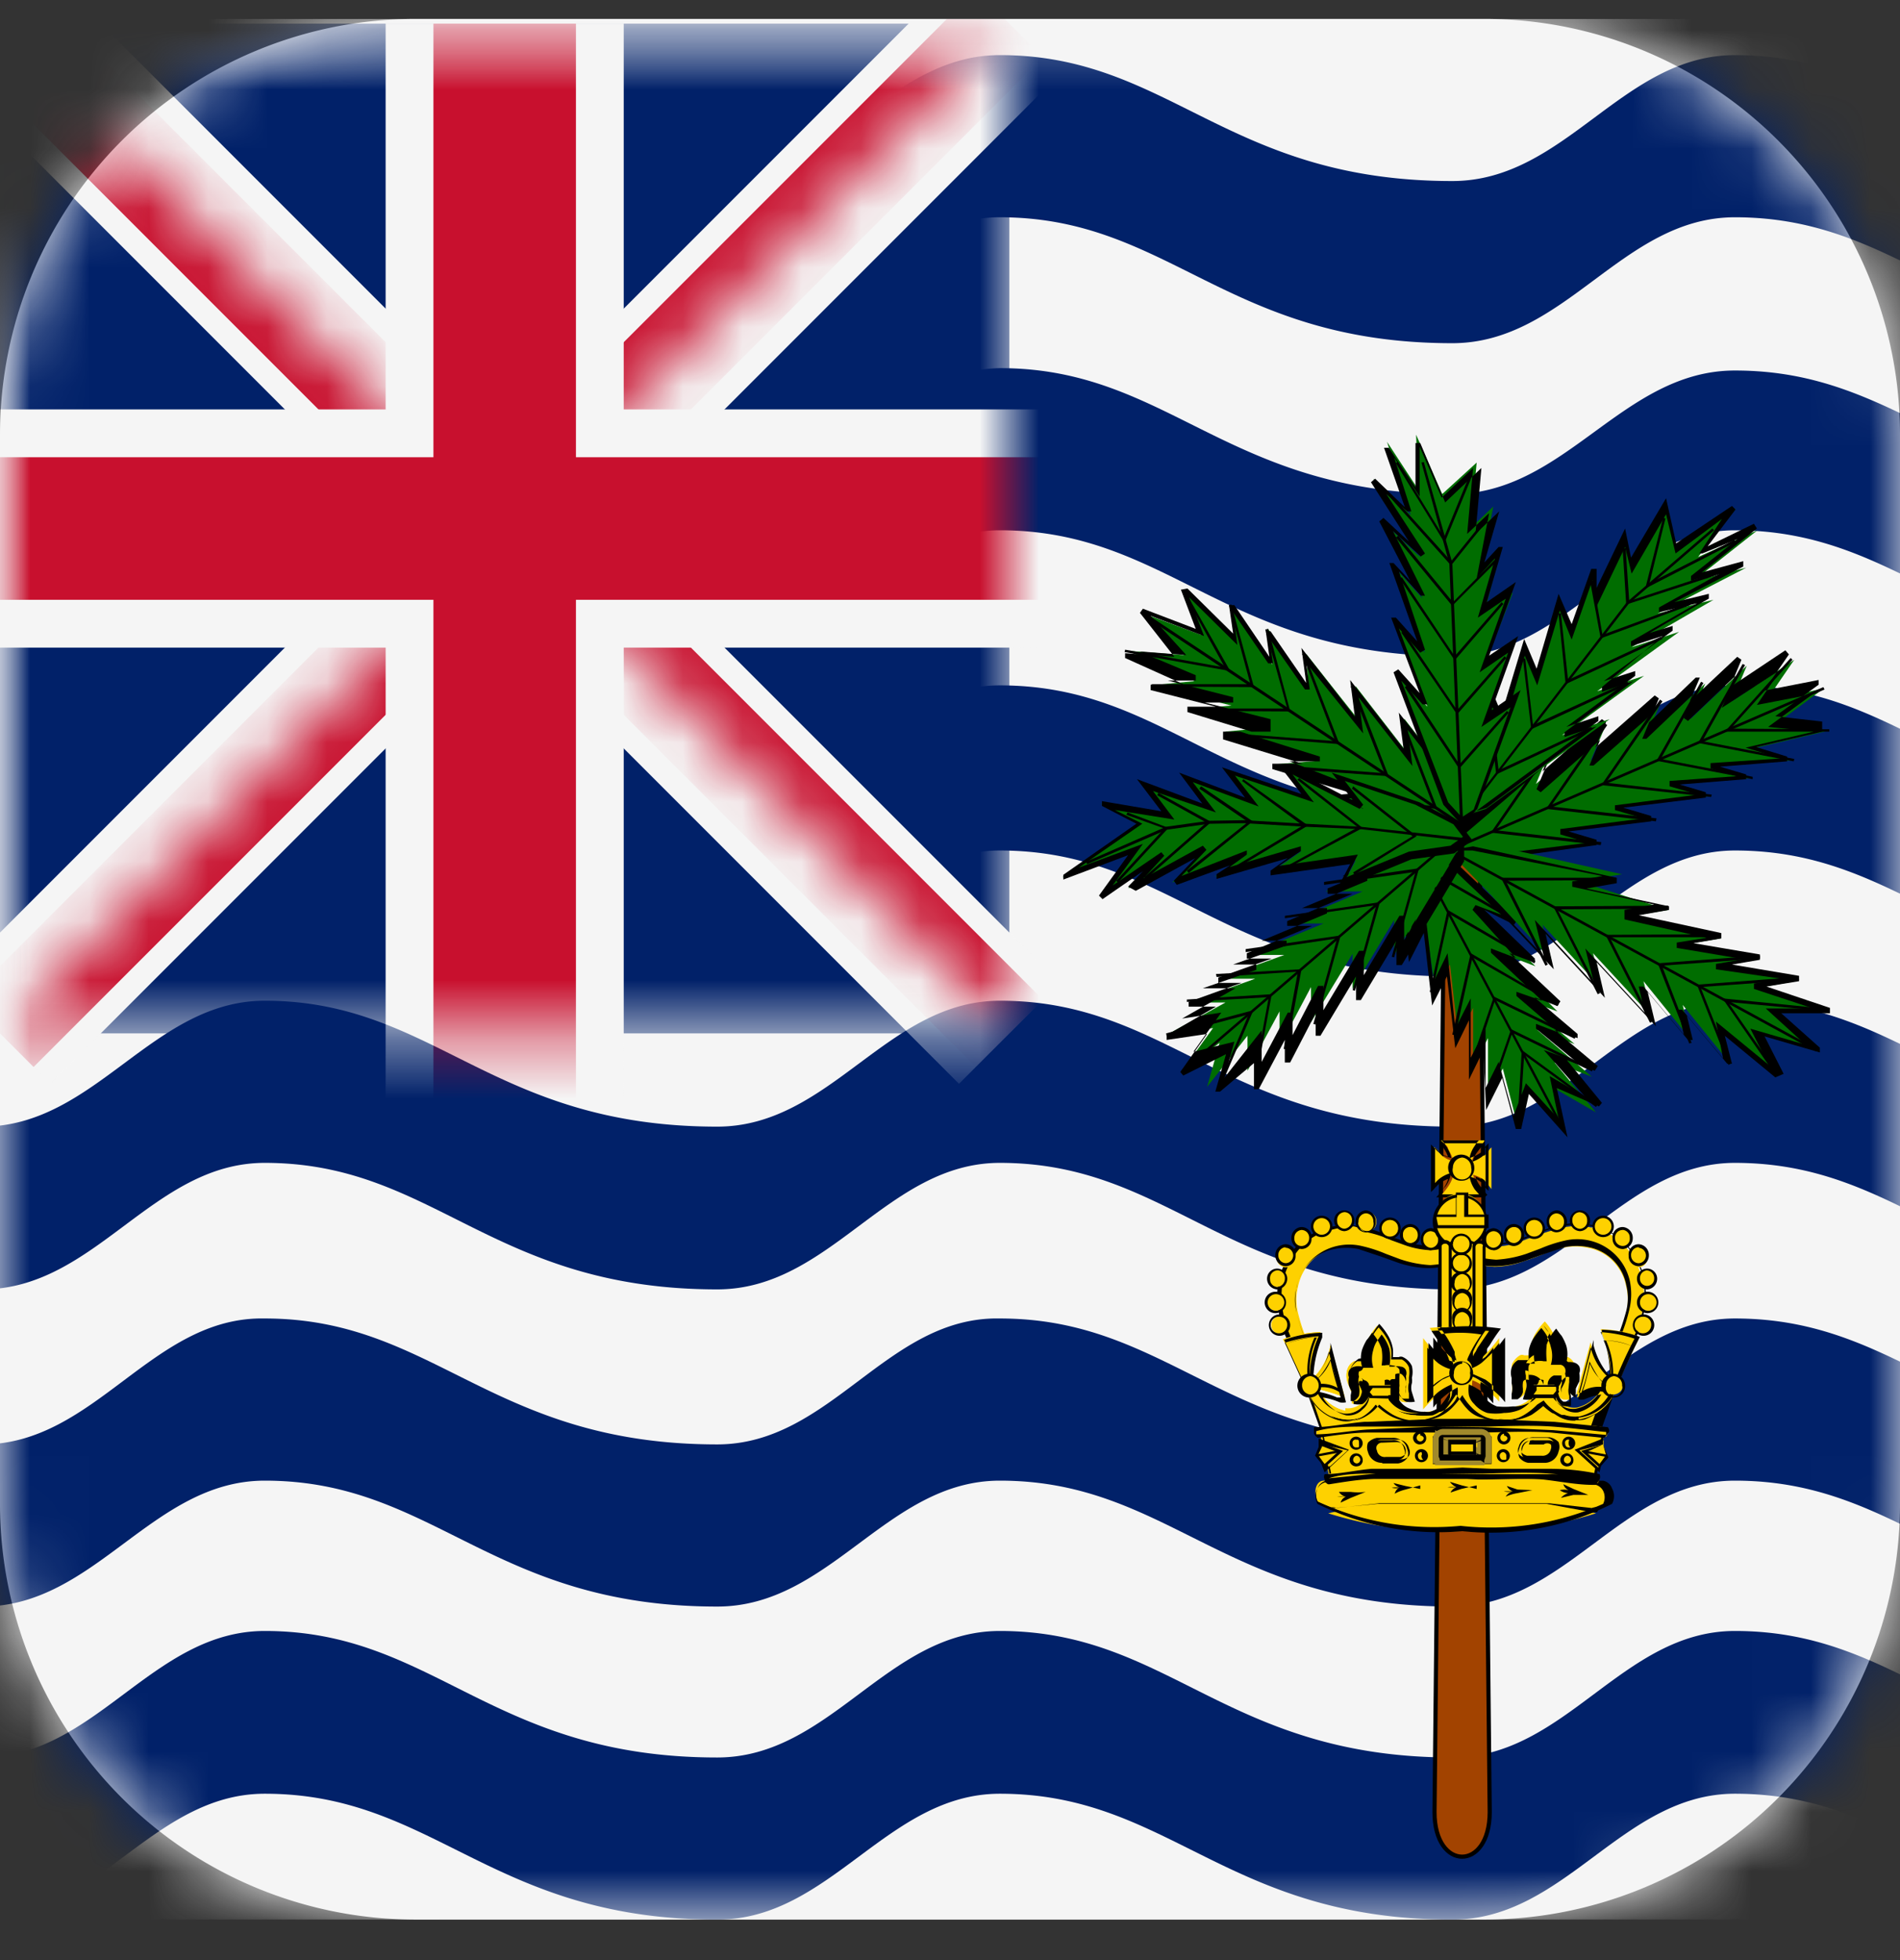 <svg xmlns="http://www.w3.org/2000/svg" xmlns:xlink="http://www.w3.org/1999/xlink" width="32" height="33" fill="none" xmlns:v="https://vecta.io/nano"><rect width="100%" height="100%" fill="#333333" stroke="none"/><style><![CDATA[.B{fill:#000}.C{fill:#fed100}.D{fill:#006d00}.E{fill-rule:evenodd}.F{fill:#f5f5f5}]]></style><g clip-path="url(#D)"><path d="M25 .318H7a7 7 0 0 0-7 7v18a7 7 0 0 0 7 7h18a7 7 0 0 0 7-7v-18a7 7 0 0 0-7-7z" class="F"/><mask id="A" maskUnits="userSpaceOnUse" x="0" y="0" width="32" height="33"><path d="M25 .318H7a7 7 0 0 0-7 7v18a7 7 0 0 0 7 7h18a7 7 0 0 0 7-7v-18a7 7 0 0 0-7-7z" fill="#fff"/></mask><g mask="url(#A)"><path d="M-23.92.318h64v32h-64v-32z" class="F"/><path d="M40.08 28.149c-.72.43-1.33 1.44-3.24 1.44-3.81 0-4.76-2.13-7.62-2.13-1.9 0-2.85 2.13-4.76 2.13-3.81 0-4.76-2.13-7.62-2.13-1.9 0-2.85 2.13-4.76 2.13-3.81 0-4.76-2.13-7.62-2.13-1.9 0-2.85 2.13-4.76 2.13-3.81 0-4.76-2.13-7.62-2.13-1.9 0-2.86 2.13-4.76 2.13-3.81 0-4.76-2.13-7.62-2.13-1.9 0-2.48 1.52-3.62 1.52v2.73c1.14 0 1.72-1.51 3.62-1.51 2.86 0 3.81 2.12 7.62 2.12 1.9 0 2.86-2.12 4.76-2.12 2.86 0 3.81 2.12 7.62 2.12 1.91 0 2.86-2.12 4.76-2.12 2.86 0 3.81 2.12 7.62 2.12 1.91 0 2.86-2.12 4.76-2.12 2.86 0 3.81 2.12 7.62 2.12 1.91 0 2.86-2.12 4.76-2.12 2.86 0 3.78 2.12 7.62 2.12a4.92 4.92 0 0 0 3.24-1v-3.17zm0-5.311c-.72.48-1.33 1.48-3.24 1.48-3.81 0-4.76-2.12-7.62-2.12-1.9 0-2.85 2.12-4.76 2.12-3.81 0-4.76-2.12-7.62-2.12-1.9-.04-2.84 2.12-4.76 2.12-3.81 0-4.76-2.12-7.62-2.12-1.9-.04-2.85 2.12-4.76 2.12-3.81 0-4.76-2.12-7.62-2.12-1.9 0-2.86 2.12-4.76 2.12-3.81 0-4.76-2.12-7.62-2.12-1.9 0-2.48 1.51-3.62 1.51v2.73c1.14 0 1.72-1.51 3.62-1.51 2.86 0 3.81 2.12 7.62 2.12 1.9 0 2.86-2.12 4.76-2.12 2.86 0 3.81 2.12 7.62 2.12 1.91 0 2.86-2.12 4.76-2.12 2.86 0 3.81 2.12 7.62 2.12 1.91 0 2.86-2.12 4.76-2.12 2.86 0 3.81 2.12 7.62 2.12 1.91 0 2.86-2.12 4.76-2.12 2.86 0 3.81 2.12 7.62 2.12a4.92 4.92 0 0 0 3.24-1v-3.21zm0-5.31c-.72.43-1.33 1.44-3.24 1.44-3.81 0-4.76-2.12-7.62-2.12-1.9 0-2.85 2.12-4.76 2.12-3.81 0-4.76-2.12-7.62-2.12-1.9 0-2.85 2.12-4.76 2.12-3.81 0-4.76-2.12-7.62-2.12-1.9 0-2.85 2.12-4.76 2.12-3.81 0-4.76-2.12-7.62-2.12-1.9 0-2.86 2.12-4.76 2.12-3.81 0-4.76-2.12-7.62-2.12-1.9 0-2.48 1.51-3.62 1.51v2.74c1.14 0 1.72-1.52 3.62-1.52 2.86 0 3.81 2.13 7.62 2.13 1.9 0 2.86-2.13 4.76-2.13 2.86 0 3.81 2.13 7.62 2.13 1.91 0 2.86-2.13 4.76-2.13 2.86 0 3.81 2.13 7.62 2.13 1.91 0 2.86-2.13 4.76-2.13 2.86 0 3.81 2.13 7.62 2.13 1.91 0 2.86-2.13 4.76-2.13 2.86 0 3.81 2.13 7.62 2.13a4.91 4.91 0 0 0 3.24-1v-3.18zm0-5.299c-.72.43-1.33 1.44-3.24 1.44-3.81 0-4.76-2.13-7.62-2.13-1.9 0-2.85 2.13-4.76 2.13-3.81 0-4.76-2.13-7.62-2.13-1.9 0-2.85 2.13-4.76 2.13-3.81 0-4.76-2.13-7.62-2.13-1.9 0-2.85 2.13-4.76 2.13-3.81 0-4.76-2.13-7.62-2.13-1.9 0-2.86 2.13-4.76 2.13-3.81 0-4.76-2.13-7.62-2.13-1.9 0-2.48 1.52-3.62 1.52v2.73c1.14 0 1.72-1.51 3.62-1.51 2.86 0 3.81 2.12 7.62 2.12 1.9 0 2.86-2.12 4.76-2.12 2.86 0 3.81 2.12 7.62 2.12 1.91 0 2.86-2.08 4.76-2.08 2.86 0 3.81 2.12 7.62 2.12 1.92-.04 2.86-2.12 4.76-2.12 2.86 0 3.81 2.12 7.62 2.12 1.91 0 2.86-2.12 4.76-2.12 2.86 0 3.81 2.12 7.62 2.12a4.92 4.92 0 0 0 3.24-1v-3.21zm0-5.311c-.72.4-1.33 1.4-3.24 1.4-3.84 0-4.76-2.08-7.62-2.08-1.9 0-2.85 2.08-4.76 2.08-3.81 0-4.76-2.12-7.62-2.12-1.9.04-2.84 2.12-4.76 2.12-3.81 0-4.76-2.08-7.62-2.08-1.9 0-2.85 2.08-4.76 2.08-3.81 0-4.76-2.08-7.62-2.08-1.9 0-2.86 2.08-4.76 2.08-3.81 0-4.76-2.12-7.62-2.12-1.9 0-2.48 1.51-3.62 1.51v2.73c1.14 0 1.72-1.51 3.62-1.51 2.86 0 3.81 2.12 7.62 2.12 1.9 0 2.86-2.12 4.76-2.12 2.86 0 3.81 2.12 7.62 2.12 1.91 0 2.86-2.12 4.76-2.12 2.86 0 3.81 2.12 7.62 2.12 1.91 0 2.86-2.12 4.76-2.12 2.86 0 3.81 2.12 7.62 2.12 1.91 0 2.86-2.12 4.76-2.12 2.86 0 3.81 2.12 7.62 2.12a4.92 4.92 0 0 0 3.24-1v-3.13zm0-5.31c-.72.43-1.33 1.44-3.24 1.44-3.84 0-4.76-2.12-7.62-2.12-1.9 0-2.85 2.12-4.76 2.12-3.81 0-4.76-2.12-7.62-2.12-1.9 0-2.85 2.12-4.76 2.12-3.81 0-4.76-2.12-7.62-2.12-1.9 0-2.85 2.12-4.76 2.12-3.81 0-4.76-2.12-7.62-2.12-1.9 0-2.86 2.12-4.76 2.12-3.81 0-4.76-2.12-7.62-2.12-1.9 0-2.48 1.51-3.62 1.51v2.73c1.14 0 1.72-1.51 3.62-1.51 2.86 0 3.81 2.12 7.62 2.12 1.9 0 2.86-2.12 4.76-2.12 2.86 0 3.81 2.12 7.62 2.12 1.91 0 2.86-2.12 4.76-2.12 2.86 0 3.81 2.12 7.62 2.12 1.91 0 2.86-2.12 4.76-2.12 2.86 0 3.81 2.12 7.62 2.12 1.91 0 2.86-2.12 4.76-2.12 2.86 0 3.81 2.12 7.62 2.12a4.92 4.92 0 0 0 3.24-1v-3.17z" fill="#012169"/><path d="M0 .318h15v16.21H0V.318z" class="F"/><mask id="B" maskUnits="userSpaceOnUse" x="0" y="0" width="17" height="18"><path d="M17 .398H0v17h17v-17z" fill="#fff"/></mask><g mask="url(#B)"><path d="M0 .398h17v17H0v-17z" fill="#012169"/><path d="M0 .398l17 17-17-17zm17 0l-17 17 17-17z" class="B"/><path d="M0 .398l17 17m0-17l-17 17" stroke="#f5f5f5" stroke-width="2.4"/><mask id="C" maskUnits="userSpaceOnUse" x="0" y="0" width="20" height="24"><path d="M0 .398v8.5h19.83v8.5H17l-17-17zm17 0H8.5v22.66H0v-5.66l17-17z" fill="#fff"/></mask><g mask="url(#C)"><path d="M0 .398l17 17-17-17zm17 0l-17 17 17-17z" class="B"/><path d="M0 .398l17 17m0-17l-17 17" stroke="#c8102e" stroke-width="1.6"/></g><path d="M8.5.398v22.66V.398zM0 8.898h19.83H0z" class="B"/><path d="M8.5.398v22.66M0 8.898h19.83" stroke="#f5f5f5" stroke-width="4.01"/><path d="M8.5.398v22.66V.398zM0 8.898h19.83H0z" class="B"/><path d="M8.5.398v22.66M0 8.898h19.83" stroke="#c8102e" stroke-width="2.4"/></g><path d="M24.35 12.169l-.19 18.34c0 1 .93 1 .93 0l-.19-18.34h-.55z" fill="#a24300" stroke="#000" stroke-width=".07"/><path d="M26.33 18.988l-.61-.67-.15.67-.26-1-.25.49v-1l-.25.49v-1l-.25.49-.14-1.22-.24.49-.18-1.25-.25.49-.14-1.21-.07-.61.12-.25.32.12.51.49 1 1-.63-.24 1 1-.63-.24 1 1-.63-.23.92.78-.63-.24.92.79-.63-.24.7.84-.73-.42.18.68z" class="D"/><path d="M26.4 19.148l-.65-.73-.13.59h-.09l-.23-.86-.27.54-.05-1-.24.49v-1l-.23.47-.14-1.21-.25.49-.14-1.22-.25.49-.22-2 .14-.29.37.14 1.53 1.45-.05.07-.5-.25.85.82v.07l-.43-.16.86.81-.05.08-.39-.15.73.62v.07l-.39-.14.73.61-.05.08-.47-.18.59.72-.05.06-.71-.31.18.83zm-.7-.91l.55.6-.15-.72.59.34-.69-.78.55.2-.68-.56v-.08l.39.15-.72-.62v-.07l.43.15-.86-.81v-.07l.42.16-.73-.81.05-.08.43.16-1.36-1.29-.27-.1-.1.2.19 1.66.26-.55.14 1.22.24-.49.13 1.27.26-.51v1l.25-.49v1l.22-.44.25.91.21-.55z" class="B"/><path d="M23.635 13.895l-.035.019 2.701 5.088.035-.019-2.701-5.088z" class="B"/><path d="M23.73 15.978l-.04-.01.31-1.37 1.48.85-.02.04-1.43-.82-.3 1.31zm.39.73l-.04-.01.3-1.38 1.48.86-.02.04-1.43-.83-.29 1.32zm.39.72l-.05-.01.31-1.37 1.48.86-.02.03-1.43-.82-.29 1.31zm.29.55l-.05-.01.41-1.19 1.38.67-.02.04-1.34-.65-.38 1.14zm.28.55l-.04-.02.41-1.18 1.38.67-.02.04-1.34-.65-.39 1.14zm.51.47h-.04l.08-1.32 1.27.93-.02.03-1.21-.88-.08 1.24z" class="B"/><path d="M19.229 10.318l1 .37-.28-.74.86.85-.08-.61.7 1-.08-.61.69 1-.04-.57.91 1.15-.08-.61.9 1.16-.08-.61.9 1.15.46.58v.31h-.37l-.79-.24-1.56-.48.74-.07-1.56-.48.74-.06-1.58-.49.74-.07-1.37-.3.74-.07-1.36-.34.74-.07-1.12-.51.94.07-.71-.71z" class="D"/><path d="M24.619 14.218l-.79-.25-1.56-.48v-.08l.51-.05-1.35-.41v-.09h.51l-1.34-.41v-.13h.48l-1.08-.33v-.09h.48l-1.1-.28v-.09h.57l-1-.45v-.08l.83.06-.58-.74.05-.07.89.34-.25-.66.11-.02.77.76-.07-.48h.09l.59.87-.06-.43h.08l.6.87-.08-.59.9 1.16-.08-.62.9 1.16-.08-.61 1.44 1.82.05.36-.43.04zm-2.11-.75l2.12.66h.32v-.25l-1.24-1.59.08.61-.91-1.16.08.61-.96-1.19.06.45h-.08l-.6-.86.06.42h-.08l-.59-.86.07.55-.81-.8.25.65-.9-.34.6.66-.79-.06.95.4v.09h-.47l1.1.28v.09h-.48l1.11.28v.21h-.51l1.34.42v.08h-.51l1.28.5v.09l-.49.06z" class="B"/><path d="M24.98 14.158l-5.76-3.82.03-.04 5.76 3.82-.03.04z" class="B"/><path d="M24.209 13.618l-1.93-.15v-.04l1.86.14-.56-1.46.04-.02.59 1.53zm-.82-.55l-1.94-.14.01-.05 1.86.14-.57-1.46.05-.02.59 1.53zm-.829-.54l-1.93-.15v-.04l1.86.14-.56-1.47.04-.01.59 1.53zm-.83-.55l-1.71-.01v-.04h1.66l-.37-1.33.05-.01.37 1.39zm-.611-.41l-1.72-.01v-.04h1.66l-.36-1.33.04-.01.38 1.39zm-.399-.27l-1.78-.32.01-.04 1.68.3-.71-1.28.03-.02.77 1.36z" class="B"/><path d="M30.719 11.588l-.82.61.91.1-1.27.3.68.2-1.38.1.68.2-1.37.1.67.2-1.6.2.67.2-1.6.2.67.2-1.6.2-.8.1-.34-.1.12-.3.6-.5 1.18-1-.25.6 1.18-1-.26.61 1.19-1-.26.61 1-.91-.25.6.95-.9-.25.6 1.05-.7-.48.7.98-.22z" class="D"/><path d="M24.549 14.548l-.39-.12.15-.36 1.78-1.51h.07l-.18.43 1-.88.07.05-.18.43 1-.88.07.05-.17.41.79-.76h.07l-.17.4.8-.75.07.05-.19.46.93-.62.06.07-.42.61.92-.18v.08l-.73.53.79.09v.17l-1.11.26.52.16v.08l-1.13.09.44.13v.08l-1.12.09.44.13v.09l-1.39.17.47.14v.09l-1.39.17.47.14v.09l-2.34.32zm-.27-.18l.28.09 2.19-.27-.47-.14v-.09l1.4-.18-.48-.14v-.08l1.4-.18-.48-.14v-.09l1.13-.08-.44-.13v-.09l1.19-.08-.6-.18 1.15-.27-.77-.08.75-.55-.94.18.41-.6-1 .65.23-.54-.8.76-.07-.05.17-.41-.8.76h-.07l.18-.43-1 .88h-.07l.18-.43-1 .88-.07-.05.18-.43-1.62 1.38-.16.13z" class="B"/><path d="M24.229 14.418l-.02-.04 6.5-2.81.02.04-6.5 2.81z" class="B"/><path d="M26.959 14.228l-1.85-.21.99-1.44.04.03-.95 1.37 1.78.2-.01.05zm.93-.4l-1.85-.21.99-1.44.04.03-.95 1.37 1.78.2-.01.05zm.93-.41l-1.85-.2.99-1.44.04.03-.95 1.37 1.78.2-.01.04zm.7-.3l-1.62-.31.75-1.33.04.02-.72 1.28 1.55.3v.04zm.691-.3l-1.61-.31.75-1.33.04.02-.72 1.28 1.55.3-.01.04zm.599-.5h-1.76l1.11-1.24.03.03-1.04 1.16 1.66.01v.04z" class="B"/><path d="M30.59 17.679l-1-.3.37.72-.96-.78.15.6-.81-1 .15.6-.81-1 .15.61-1-1.08.15.6-1-1.08.15.6-1-1.08-.52-.54-.07-.3.37-.06.8.17 1.61.36-.73.12 1.51.48-.73.12 1.61.36-.73.12 1.39.23-.73.13 1.39.23-.74.13 1.25.41h-.95l.73.63z" class="D"/><path d="M29.9 18.139l-.85-.7.12.47h-.08l-.68-.81.1.41h-.08l-.68-.81.14.58-1-1.08.14.6-1-1.08.14.6-1.66-1.75-.12-.25.42-.07 2.42.53v.09l-.51.09 1.39.3v.06l-.51.09 1.39.3v.09l-.47.08 1.12.19v.09l-.47.08 1.13.19v.09l-.55.09 1.07.36v.09H30l.65.58v.08l-.93-.27.32.63-.14.06zm-1-.94l.89.73-.31-.61.93.27-.67-.61h.8l-1-.33v-.09l.47-.08-1.11-.16v-.09l.47-.08-1.13-.19v-.09l.5-.08-1.38-.31v-.16l.5-.09-1.38-.3v-.09l.51-.09-2.19-.43h-.3l.05.25 1.45 1.53-.15-.61 1 1.08-.15-.6 1 1.08-.1-.44h.08l.68.81-.1-.42h.07l.69.82-.12-.62z" class="B"/><path d="M30.58 17.699l-6.15-3.35.02-.04 6.15 3.35-.02.04z" class="B"/><path d="M26.029 16.258l-.75-1.48h1.94v.04l-1.86.01.71 1.41-.04.02zm.88.481l-.75-1.48 1.94-.01v.05l-1.87.01.72 1.41-.04.02zm.881.48l-.75-1.48 1.94-.01v.05h-1.87l.72 1.42-.04.02zm.66.349l-.53-1.35 1.72-.13v.05l-1.65.12.5 1.3-.04.01zm.66.36l-.53-1.35 1.71-.13.01.05-1.66.12.51 1.29-.04.02zm.8.181l-.9-1.3 1.8.18v.04l-1.71-.16.85 1.22-.04.02z" class="B"/><path d="M19.91 18.028l.52-.72-.79.12 1-.55h-.62l1.12-.4h-.62l1.11-.4h-.62l1.28-.53h-.62l1.28-.54h-.62l1.25-.69.64-.27h.31v.3l-.35.58-.7 1.15v-.59l-.7 1.16v-.59l-.7 1.15v-.59l-.53 1v-.59l-.54 1v-.59l-.68.86.21-.74-.63.47z" class="D"/><path d="M20.549 18.378h-.08l.18-.63-.72.36-.05-.06.45-.64-.68.1v-.08l.83-.48h-.46v-.08l.89-.32h-.39v-.09l.9-.32h-.42v-.09l1.1-.46h-.42v-.08l1.1-.46h-.42v-.09l1.93-.81h.37v.35l-.35.59-.7 1.16h-.09v-.41l-.6 1h-.08v-.4l-.6 1h-.08v-.38l-.43.83h-.09v-.38l-.44.83h-.08v-.44l-.57.48zm.24-.84l-.17.61.63-.8v.53l.44-.83h.08v.38l.43-.83h.09v.41l.6-1h.08v.41l.6-1h.08v.41l.94-1.56v-.24h-.25l-1.73.72h.42v.08l-1.1.46h.42v.09l-1.1.46h.42v.08l-.9.32h.39v.09l-.9.31h.55l-.9.51.66-.1-.47.66.69-.17z" class="B"/><path d="M19.929 18.048l-.03-.03 4.61-3.95.03.03-4.61 3.95z" class="B"/><path d="M23.48 16.118l-.04-.01.4-1.43-1.54.22v-.05l1.6-.23-.42 1.5zm-.66.561l-.04-.01.4-1.43-1.54.22v-.04l1.6-.23-.42 1.49zm-.66.57l-.04-.01.4-1.44-1.54.23v-.05l1.6-.23-.42 1.5zm-.49.419l-.05-.01.24-1.3-1.37.09-.01-.05 1.44-.08-.25 1.35zm-.501.42l-.04-.01.24-1.29-1.38.08v-.04l1.43-.09-.25 1.35zm-.639.27l-.04-.01.54-1.27-1.38.37-.01-.05 1.47-.39-.58 1.35z" class="B"/><path d="M29.239 8.558l-1 .66-.16-.71-.59 1-.1-.47-.48 1-.07-.46-.37 1-.21-.5-.37 1.27-.22-.51-.37 1.27-.21-.5-.38 1.26-.18.63.1.25.4-.13.7-.51 1.38-1-.8.27 1.38-1-.79.26 1.38-1-.8.26 1.38-.8-.94.23 1.49-.77-.9.23 1.09-.86-1 .45.64-.82z" class="D"/><path d="M24.61 13.828l-.13-.31.6-2 .21.5.38-1.26.21.5.37-1.26.22.51.33-.93h.09v.32l.48-1 .1.49.59-1 .17.76.94-.63.06.06-.47.62.78-.38.05.08-.93.74.7-.19v.09l-1.16.6.58-.14v.08l-1 .58.39-.12v.08l-1.16.85.53-.17v.08l-1.16.86.54-.18v.08l-2.09 1.54-.22.15zm0-.31l.08.19.35-.11 1.85-1.37-.54.18v-.08l1.16-.86-.53.18v-.08l1.02-.86-.53.17v-.08l1.11-.64-.64.15v-.08l1.06-.59-.52.14v-.08l.78-.62-.59.24h-.05l.38-.58-.78.58-.16-.66-.58 1-.11-.45-.48 1-.07-.44-.35 1-.2-.49-.38 1.26-.21-.5-.37 1.26-.22-.5-.48 1.72z" class="B"/><path d="M24.649 13.778l-.03-.02 2.78-3.62 1.44-1.24.03.03-1.44 1.24-2.78 3.61z" class="B"/><path d="M25.2 13.038l-.14-1.19h.05l.13 1.12 1.56-.73.02.04-1.62.76zm.589-.76l-.14-1.19h.04l.13 1.12 1.59-.73.02.04-1.64.76zm.58-.76l-.12-1.19h.04l.12 1.12 1.57-.73.02.04-1.63.76zm.59-.77l-.18-.97h.05l.16.91 1.47-.54.01.04-1.51.56zm.43-.57l-.06-.94.05-.01.06.89 1.56-.51.02.04-1.63.53zm.321-.27l.3-1.19.04.01-.27 1.09 1.43-.73.02.04-1.52.78z" class="B"/><path d="M23.85 7.318l.44 1 .58-.53-.1 1.1.38-.36-.21 1.08.34-.37-.28 1.08.48-.34-.48 1.23.48-.33-.48 1.24.49-.33-.45 1.24-.22.63-.25.16-.26-.29-.28-.75-.52-1.46.53.58-.56-1.49.52.58-.56-1.49.52.58-.69-1.31.66.62-.8-1.33.63.61-.4-1.23.53.81-.04-.93z" class="D"/><path d="M24.61 13.879l-.3-.33-.84-2.23.08-.05.36.4-.48-1.27h.08l.36.4-.47-1.32h.07l.28.3-.52-1 .07-.06.43.4-.64-1 .07-.06.5.48-.35-1h.08l.45.67v-.75h.08l.42 1 .61-.58-.1 1.11.4-.38-.25.86.24-.26h.07l-.27.93.49-.34-.45 1.24.49-.33-.45 1.25.49-.34-.73 2-.27.26zm-.22-.37l.23.25.2-.13.62-1.72-.49.33.45-1.25-.48.33.44-1.24-.47.32.29-1-.31.34.21-1.1-.37.35.1-1.11-.53.5-.37-.86v.84l-.43-.66.29.91h-.07l-.35-.29.65 1-.07.05-.47-.43.54 1.09h-.07l-.37-.41.44 1.32-.08.05-.36-.41.48 1.28h-.08l-.36-.4.79 2.05z" class="B"/><path d="M24.59 13.818l-.18-4.33-.47-1.7.04-.01.48 1.7.18 4.34h-.05z" class="B"/><path d="M24.57 12.949l-.01-.03-.9-1.35.04-.03.88 1.33.8-.9.03.03-.84.95zm-.03-.921l-.94-1.38.04-.02.9 1.33.8-.91.03.03-.83.95zm-.04-.91l-.93-1.38.04-.02.89 1.33.79-.91.03.03-.82.95zm-.04-.919l-.01-.01-.94-1.14.04-.03.92 1.12.7-.71.03.03-.74.74zm-.02-.68l-.02-.02-1.04-1.16.03-.03 1.03 1.14.59-.73.03.03-.62.77zm-.11-.381l-.82-1.34.03-.02.78 1.27.44-1.07.04.02-.47 1.14z" class="B"/><path d="M17.89 14.769l1.3-.9-.65-.34 1.14.2-.39-.52 1.1.42-.39-.52 1.11.41-.39-.51 1.33.45-.39-.52 1.3.68-.39-.52 1.33.45.65.34.2.25-.26.18-.72.11-1.15.47.21-.41-1.43.2.52-.36-1.46.43.52-.36-1.24.46.56-.54-1.3.64.55-.58-1 .72.59-.79-1.25.46z" class="D"/><path d="M18.569 15.138l-.06-.06.49-.68-1.09.41v-.08l1.23-.86-.58-.3v-.08l1 .17-.41-.54 1.1.41-.39-.52 1.11.42-.39-.51 1.34.45-.31-.4.06-.07 1.12.58-.36-.47 1.48.5.67.35.22.29-.31.22-.72.1-1.26.52.23-.44-1.34.19v-.08l.29-.21-1.2.35v-.08l.23-.15-.9.33-.05-.07.36-.38-1 .55-.13-.07.25-.26-.68.47zm.68-.93l-.51.7.82-.56.05.06-.35.38 1-.55.06.07-.42.44 1.1-.43v.07l-.29.21 1.2-.35v.08l-.37.25 1.33-.19-.19.38 1.05-.43.7-.1.21-.15-.16-.21-.64-.33-1.19-.4.31.4-.06.07-1.13-.58.36.47-1.33-.45.4.52-1.11-.41.39.51-1.06-.36.36.48-1-.16.46.23-1.07.74 1.08-.4z" class="B"/><path d="M18.31 14.549l-.02-.04 1.35-.59.72-.1.6-.01 1.03.06.92.05 1.84.2v.05l-1.84-.21-.93-.04-1.02-.06-.6.01-.71.1-1.34.58z" class="B"/><path d="M22.81 14.728l-.02-.04 1-.61-1.02-.8.02-.04 1.07.84-1.05.65zm-1.15-.099l-.02-.03 1.23-.67-1.02-.8.03-.03 1.07.84-1.29.69zm-.82-.02l-.03-.03 1.13-.68-1.02-.75.02-.03 1.09.78-1.19.71zm-1.54.19l-.03-.03 1.05-.92-.83-.46.02-.04.89.49-1.1.96zm-.47.059l-.03-.03.81-.88-.64-.23.02-.04.69.26-.85.92zm1.189-.16l-.03-.04 1.03-.82-.82-.56.03-.04.87.59-1.08.87z" class="B"/><path d="M24.28 24.838H23.2c-.27 0-.57.05-.83.09h-.07c-.16 0-.18.24-.1.36a4.7 4.7 0 0 0 2.43.41 4.68 4.68 0 0 0 2.42-.38c.08-.12.06-.33-.1-.36h-.07c-.26 0-.56-.07-.82-.09h-1.09-.69v-.03z" class="C"/><path d="M24.87 25.068l-.25-.06-.2-.06a.26.26 0 0 0 .11.09.57.57 0 0 0-.15 0 .56.56 0 0 0 .15 0 .18.18 0 0 0-.1.09l.18-.06.26-.06v.06zm-.95 0l-.25-.05-.2-.05a.19.19 0 0 0 .12.08.39.39 0 0 0-.15 0c.049.012.101.012.15 0-.06 0-.09.06-.1.1a.73.73 0 0 1 .18-.07l.25-.07v.06zm-.92.05c-.083.01-.167.01-.25 0h-.2a.2.2 0 0 0 .11.08.47.47 0 0 0-.14 0h.15a.14.14 0 0 0-.09.1l.17-.08.25-.1z" class="B"/><path d="M25.809 25.088l-.25.05a.76.76 0 0 0-.2.06.2.2 0 0 1 .12-.09.27.27 0 0 1-.15 0h.15a.18.18 0 0 1-.1-.09l.18.06.25.01z" class="B"/><path d="M26.75 25.168h-.25l-.21.05a.28.28 0 0 1 .12-.08.26.26 0 0 1-.14-.05c.049-.011.101-.011.15 0-.021-.009-.04-.023-.056-.04s-.027-.038-.034-.06l.17.08.25.1z" class="B"/><path d="M24.63 25.318a7.3 7.3 0 0 0-2.26.16 6.69 6.69 0 0 0 2.26.3 6.67 6.67 0 0 0 2.25-.3 7.19 7.19 0 0 0-2.25-.16z" class="C"/><path d="M26.9 25.459h-.09l-.76-.14h-1.08-.69-1.08l-.72.07h-.09a.15.15 0 0 1 .06-.012c.021 0 .041.004.06.012l.72-.08h1.09.68 1.09l.72.08a.15.15 0 0 1 .06-.012c.021 0 .041.004.06.012l-.03.07z" class="B"/><path d="M24.63 25.779a4.59 4.59 0 0 1-2.44-.46.27.27 0 0 1 0-.26.2.2 0 0 1 .15-.13h.07c.26 0 .56-.07.82-.09s.74 0 1.09 0H25h1.09c.37 0 .57.05.82.09H27a.2.2 0 0 1 .15.13.27.27 0 0 1 0 .26 4.55 4.55 0 0 1-2.52.46zm-.35-.91H23.2c-.36 0-.57.05-.83.09h-.06a.21.21 0 0 0-.12.1.28.28 0 0 0 0 .22 4.68 4.68 0 0 0 2.41.41 4.66 4.66 0 0 0 2.4-.37.25.25 0 0 0 0-.22.21.21 0 0 0-.12-.1h-.06c-.26 0-.56-.06-.83-.09s-.73 0-1.08 0l-.63-.04z" class="B"/><path d="M26.81 20.668a1 1 0 0 1 .55.3 1.42 1.42 0 0 1 .3.57 1.46 1.46 0 0 1 0 .55 1.68 1.68 0 0 1-.18.54h-.27c.076-.171.136-.348.18-.53a.89.89 0 0 0 0-.43.85.85 0 0 0-.23-.44.78.78 0 0 0-.42-.22 1 1 0 0 0-.42 0c-.23.05-.38.14-.64.22a1.49 1.49 0 0 1-.51.1c-.121-.008-.242-.024-.36-.05l-.23-.06.07-.29.21.06a1.52 1.52 0 0 0 .3 0 1.32 1.32 0 0 0 .44-.08c.218-.09.442-.167.67-.23a1.24 1.24 0 0 1 .54-.01z" class="C"/><path d="M27.52 22.648l-.31-.06a3.62 3.62 0 0 0 .18-.52.89.89 0 0 0 0-.43.8.8 0 0 0-.63-.64 1 1 0 0 0-.41 0l-.39.13-.25.09a1.64 1.64 0 0 1-.51.1 1.28 1.28 0 0 1-.38-.05l-.23-.06.08-.33.21.06h.29a1.31 1.31 0 0 0 .43-.08l.23-.08c.142-.063.289-.114.44-.15a1.18 1.18 0 0 1 .55 0 1.07 1.07 0 0 1 .56.31 1.32 1.32 0 0 1 .31.57 1.34 1.34 0 0 1 0 .56 1.54 1.54 0 0 1-.19.55l.02.03zm-.25-.09h.22a1.74 1.74 0 0 0 .18-.52 1.37 1.37 0 0 0 0-.53 1.26 1.26 0 0 0-.3-.56 1 1 0 0 0-.54-.3 1.08 1.08 0 0 0-.53 0 1.89 1.89 0 0 0-.44.14l-.22.08a1.44 1.44 0 0 1-.45.09 1.65 1.65 0 0 1-.3-.05l-.19-.05-.06.24.2.05c.117.033.238.053.36.06a1.92 1.92 0 0 0 .51-.1l.24-.09c.129-.055.263-.099.4-.13a.92.92 0 0 1 .43 0 .9.9 0 0 1 .67.68c.03.145.03.295 0 .44-.041.189-.101.373-.18.55z" class="B"/><use xlink:href="#E" class="C"/><path d="M27.69 22.489a.18.18 0 0 1-.173-.104c-.015-.033-.02-.069-.014-.105a.18.18 0 0 1 .139-.147.18.18 0 0 1 .188.075.18.18 0 0 1-.018.225.18.18 0 0 1-.121.056zm0-.32a.14.14 0 0 0-.082.013c-.026.013-.047.033-.06.058a.14.14 0 0 0-.017.082c.003.028.015.055.033.077a.14.14 0 0 0 .154.04.14.14 0 0 0 .066-.051c.016-.023.025-.051.026-.08.001-.017-.001-.034-.006-.05s-.014-.031-.025-.044a.13.13 0 0 0-.089-.045z" class="B"/><path d="M27.61 21.928a.15.15 0 0 0 .099.131.15.15 0 0 0 .16-.039.15.15 0 0 0 .028-.162.15.15 0 0 0-.137-.09.16.16 0 0 0-.15.16z" class="C"/><path d="M27.76 22.108a.18.18 0 0 1-.173-.104.18.18 0 0 1 .032-.2.18.18 0 0 1 .197-.044.18.18 0 0 1 .114.167.18.18 0 0 1-.17.18zm0-.32a.14.14 0 0 0-.14.14.14.14 0 0 0 .14.14.14.14 0 0 0 .14-.14.14.14 0 0 0-.14-.14z" class="B"/><path d="M27.59 21.528a.15.15 0 0 0 .099.131.15.15 0 0 0 .16-.039.15.15 0 0 0 .028-.162.15.15 0 0 0-.055-.066c-.024-.016-.053-.025-.082-.025a.16.16 0 0 0-.15.16z" class="C"/><path d="M27.74 21.708a.18.18 0 0 1-.17-.18.17.17 0 0 1 .013-.065c.008-.021.021-.039.037-.055a.17.17 0 0 1 .12-.05c.022 0 .044.004.065.013s.039.021.055.037.028.034.037.055.013.043.013.065a.18.18 0 0 1-.17.18zm0-.32c-.017.001-.034.006-.049.014a.13.13 0 0 0-.065.076.13.13 0 0 0-.006.051.12.12 0 0 0 .12.12.12.12 0 0 0 .12-.12.13.13 0 0 0-.031-.095.13.13 0 0 0-.04-.031c-.015-.008-.032-.012-.049-.014z" class="B"/><path d="M27.45 21.148c-.006.022-.007.045-.002.068a.15.15 0 0 0 .028.062c.014.018.032.033.053.043a.15.15 0 0 0 .066.015c.023 0 .046-.005.066-.015a.15.15 0 0 0 .053-.043c.014-.018.024-.039.028-.062a.15.15 0 0 0-.002-.068.15.15 0 0 0 .002-.068c-.005-.023-.014-.044-.028-.062a.15.15 0 0 0-.119-.058c-.023 0-.046.005-.066.015a.15.15 0 0 0-.081.105c-.005.023-.004.046.002.068z" class="C"/><path d="M27.6 21.318c-.023 0-.046-.005-.068-.014a.17.17 0 0 1-.056-.039c-.016-.017-.028-.037-.036-.059a.17.17 0 0 1-.01-.068.17.17 0 0 1 .042-.133.17.17 0 0 1 .128-.057c.024.001.047.007.068.017a.18.18 0 0 1 .056.042c.016.018.028.038.036.061a.18.18 0 0 1 .01.07.18.18 0 0 1-.17.18zm0-.32c-.018 0-.036.004-.052.011s-.031.018-.043.031a.13.13 0 0 0-.034.098.13.13 0 0 0 .13.13.13.13 0 0 0 .12-.13.13.13 0 0 0-.12-.13v-.01z" class="B"/><path d="M27.181 20.848a.16.16 0 0 0 .15.16.16.16 0 0 0 .16-.16.16.16 0 0 0-.16-.16.16.16 0 0 0-.15.16z" class="C"/><path d="M27.33 21.028c-.023 0-.046-.005-.068-.014a.17.17 0 0 1-.093-.098.17.17 0 0 1-.01-.068c-.003-.024-.001-.048.007-.071a.17.17 0 0 1 .093-.104.17.17 0 0 1 .07-.015.18.18 0 0 1 .124.06c.016.018.028.038.036.061s.011.046.01.07a.18.18 0 0 1-.17.18zm0-.32a.13.13 0 0 0-.096.041.13.13 0 0 0-.034.098.13.13 0 0 0 .13.13c.017 0 .033-.003.048-.01a.12.12 0 0 0 .04-.029c.011-.012.02-.027.025-.042s.007-.032.006-.049-.001-.034-.006-.051a.13.13 0 0 0-.065-.076c-.015-.008-.032-.012-.049-.014z" class="B"/><path d="M26.85 20.648a.15.15 0 0 0 .037.109.15.15 0 0 0 .103.051.16.16 0 0 0 .16-.16.16.16 0 0 0-.16-.16c-.02.001-.039.006-.057.015a.15.15 0 0 0-.076.087.15.15 0 0 0-.008.058z" class="C"/><use xlink:href="#F" class="B"/><path d="M26.46 20.548c.002.029.012.057.03.08a.15.15 0 0 0 .069.051c.027.01.057.011.086.005a.15.15 0 0 0 .113-.12.15.15 0 0 0-.065-.151.15.15 0 0 0-.082-.025.16.16 0 0 0-.15.16z" class="C"/><path d="M26.61 20.728a.18.18 0 0 1-.17-.18.17.17 0 0 1 .17-.17.17.17 0 0 1 .17.17.18.18 0 0 1-.17.18zm0-.32a.13.13 0 0 0-.052.011c-.017.007-.031.018-.043.031s-.022.029-.027.046a.13.13 0 0 0-.007.053.14.14 0 0 0 .13.14.13.13 0 0 0 .049-.014c.015-.008.029-.018.04-.031s.02-.028.025-.044a.13.13 0 0 0 .006-.051c.001-.017-.001-.034-.006-.05s-.014-.031-.025-.044-.025-.024-.04-.031-.032-.012-.049-.014z" class="B"/><path d="M26.07 20.568a.16.16 0 0 0 .15.16.16.16 0 0 0 .16-.16.16.16 0 0 0-.16-.16.16.16 0 0 0-.15.16z" class="C"/><path d="M26.22 20.748c-.023 0-.046-.005-.067-.014a.17.17 0 0 1-.056-.04c-.016-.017-.028-.037-.036-.059s-.011-.045-.01-.068a.18.18 0 0 1 .046-.13.18.18 0 0 1 .124-.06.19.19 0 0 1 .17.19.18.18 0 0 1-.17.18zm0-.32a.13.13 0 0 0-.052.011c-.016.007-.031.018-.043.031s-.022.029-.027.046a.13.13 0 0 0-.007.053.14.14 0 0 0 .13.14.13.13 0 0 0 .089-.045c.011-.013.02-.028.025-.044a.13.13 0 0 0 .006-.051c.001-.017-.001-.034-.006-.05s-.014-.031-.025-.044-.025-.024-.04-.032-.032-.012-.049-.014z" class="B"/><path d="M25 20.868c-.001.02.001.04.008.058a.15.15 0 0 0 .029.051c.013.015.029.027.047.036s.037.014.057.015a.16.16 0 0 0 .16-.16.16.16 0 0 0-.16-.16c-.02.001-.039.006-.057.015a.15.15 0 0 0-.076.087c-.006.019-.009.038-.008.058z" class="C"/><path d="M25.151 21.048a.18.18 0 0 1-.17-.18.19.19 0 0 1 .17-.19.18.18 0 0 1 .124.06.18.18 0 0 1 .036.061c.008.022.011.046.01.07s-.002.046-.01.068a.17.17 0 0 1-.036.059c-.016.017-.035.03-.056.04s-.044.014-.067.014zm0-.32c-.017.001-.034.006-.049.014a.13.13 0 0 0-.04.031c-.011.013-.02.028-.025.044s-.007.033-.006.051a.13.13 0 0 0 .006.051c.005.016.014.031.025.044s.025.024.04.031a.13.13 0 0 0 .049.014.14.14 0 0 0 .13-.14.13.13 0 0 0-.034-.098c-.012-.013-.027-.024-.043-.031a.13.13 0 0 0-.052-.011z" class="B"/><path d="M25.701 20.679a.15.15 0 0 0 .007.058c.006.019.016.036.029.051s.029.027.046.036.037.014.057.015a.16.16 0 0 0 .16-.16.16.16 0 0 0-.16-.16.15.15 0 0 0-.057.015c-.018.009-.034.021-.046.036s-.023.032-.029.051a.15.15 0 0 0-.007.058z" class="C"/><path d="M25.84 20.859a.18.18 0 0 1-.18-.18.18.18 0 0 1 .18-.18.18.18 0 0 1 .18.18.18.18 0 0 1-.18.18zm0-.32a.14.14 0 0 0-.14.14.14.14 0 0 0 .14.14.14.14 0 0 0 .14-.14.14.14 0 0 0-.14-.14z" class="B"/><path d="M25.351 20.788a.17.17 0 0 0 .15.17.16.16 0 0 0 .14-.17c.001-.02-.001-.04-.008-.058a.15.15 0 0 0-.076-.087.15.15 0 0 0-.057-.015.16.16 0 0 0-.15.16z" class="C"/><path d="M25.5 20.978c-.024 0-.048-.005-.07-.015a.17.17 0 0 1-.093-.104c-.007-.023-.01-.047-.007-.071a.17.17 0 0 1 .01-.068c.008-.022.02-.042.036-.059a.17.17 0 0 1 .056-.04c.021-.009.044-.014.067-.014a.18.18 0 0 1 .17.18c.001.024-.002.047-.01.07a.18.18 0 0 1-.092.103.18.18 0 0 1-.068.018zm0-.32a.13.13 0 0 0-.13.13c-.001.018.001.036.007.053a.13.13 0 0 0 .071.076c.017.007.034.011.052.011s.034-.006.049-.014.029-.018.04-.031a.13.13 0 0 0 .025-.044c.005-.016.007-.034.006-.051a.12.12 0 0 0-.031-.091.12.12 0 0 0-.04-.029c-.015-.007-.032-.01-.048-.01z" class="B"/><path d="M22.44 20.669a1 1 0 0 0-.55.3 1.42 1.42 0 0 0-.3.57 1.46 1.46 0 0 0 0 .55 1.58 1.58 0 0 0 .19.54h.26c-.076-.171-.136-.348-.18-.53a.89.89 0 0 1 0-.43.85.85 0 0 1 .23-.44.78.78 0 0 1 .42-.22 1 1 0 0 1 .42 0c.23.05.38.14.64.22a1.49 1.49 0 0 0 .51.1c.121-.007.242-.024.36-.05l.23-.06-.07-.29-.21.06a1.52 1.52 0 0 1-.3 0 1.32 1.32 0 0 1-.44-.08c-.218-.092-.442-.169-.67-.23a1.24 1.24 0 0 0-.54-.01z" class="C"/><path d="M21.729 22.649a1.54 1.54 0 0 1-.19-.55 1.34 1.34 0 0 1 0-.56 1.32 1.32 0 0 1 .31-.57 1.07 1.07 0 0 1 .56-.31 1.18 1.18 0 0 1 .55 0 2.51 2.51 0 0 1 .44.15l.23.08c.138.05.283.078.43.08h.29l.21-.06.08.33-.23.06a1.26 1.26 0 0 1-.37.05c-.178-.005-.353-.039-.52-.1l-.25-.09-.39-.13c-.135-.028-.275-.028-.41 0a.8.8 0 0 0-.63.64.78.78 0 0 0 0 .43c.04.178.097.352.17.52l-.28.03zm1.06-2c-.115.004-.229.021-.34.05a1 1 0 0 0-.54.3 1.26 1.26 0 0 0-.3.56 1.37 1.37 0 0 0 0 .53 1.74 1.74 0 0 0 .18.52h.22c-.073-.164-.13-.335-.17-.51a1.09 1.09 0 0 1 0-.44.9.9 0 0 1 .67-.68.92.92 0 0 1 .43 0 2.33 2.33 0 0 1 .4.13l.24.09a1.92 1.92 0 0 0 .51.1 2.58 2.58 0 0 0 .36-.05l.2-.06-.06-.24-.19.05c-.098.026-.199.043-.3.05a1.5 1.5 0 0 1-.45-.09l-.22-.08c-.14-.064-.288-.111-.44-.14a.63.63 0 0 0-.2-.1v.01z" class="B"/><path d="M21.71 22.319a.15.15 0 0 1-.099.131c-.027.01-.057.012-.086.005a.15.15 0 0 1-.112-.12.15.15 0 0 1 .065-.151c.024-.016.053-.025.082-.025a.16.16 0 0 1 .15.16z" class="C"/><path d="M21.56 22.489a.18.18 0 0 1-.173-.104.18.18 0 0 1 .032-.199.18.18 0 0 1 .197-.044.18.18 0 0 1 .082.066c.02.03.031.065.031.101a.18.18 0 0 1-.17.18zm0-.32a.14.14 0 0 0-.082.013c-.025.013-.046.033-.06.058a.14.14 0 0 0 .016.159.14.14 0 0 0 .154.04.14.14 0 0 0 .092-.13c.001-.017-.001-.034-.006-.05s-.014-.031-.025-.044-.025-.024-.04-.031a.13.13 0 0 0-.049-.014z" class="B"/><use xlink:href="#G" class="C"/><path d="M21.49 22.108a.18.18 0 0 1-.173-.104.18.18 0 0 1 .032-.2c.025-.026.057-.044.092-.052a.18.18 0 0 1 .188.075.18.18 0 0 1-.018.225.18.18 0 0 1-.121.056zm0-.32a.14.14 0 0 0-.14.14.14.14 0 0 0 .14.14.14.14 0 0 0 .14-.14.14.14 0 0 0-.14-.14z" class="B"/><path d="M21.66 21.528a.15.15 0 0 1-.099.131.15.15 0 0 1-.16-.039.15.15 0 0 1-.038-.077c-.005-.029-.002-.058.01-.085a.15.15 0 0 1 .137-.09.16.16 0 0 1 .15.16z" class="C"/><path d="M21.51 21.708a.18.18 0 0 1-.17-.18.17.17 0 0 1 .17-.17.17.17 0 0 1 .17.17.18.18 0 0 1-.17.18zm0-.32c-.017.001-.034.006-.049.014s-.029.018-.04.031-.02.028-.025.044-.007.034-.006.051.001.034.006.051.014.031.025.044.025.024.04.031.032.012.049.014a.14.14 0 0 0 .13-.14.13.13 0 0 0-.034-.099.13.13 0 0 0-.043-.031c-.016-.007-.034-.011-.052-.011z" class="B"/><path d="M21.8 21.148c.006.022.007.045.002.068a.15.15 0 0 1-.028.062c-.014.018-.032.033-.053.043a.15.15 0 0 1-.133 0 .15.15 0 0 1-.053-.043c-.014-.018-.024-.039-.028-.062a.15.15 0 0 1 .002-.068.15.15 0 0 1-.002-.068c.005-.023.014-.044.028-.062a.15.15 0 0 1 .119-.058c.023 0 .046.005.066.015a.15.15 0 0 1 .081.105c.005.023.004.046-.002.068z" class="C"/><path d="M21.65 21.318a.18.18 0 0 1-.17-.18c-.001-.024.002-.047.01-.07a.18.18 0 0 1 .036-.061c.016-.018.035-.032.056-.042s.044-.016.068-.017a.17.17 0 0 1 .128.057c.016.018.028.039.035.062s.01.047.007.071a.17.17 0 0 1-.046.127c-.016.017-.035.03-.057.039s-.044.014-.067.014zm0-.32a.13.13 0 0 0-.049.014c-.015.008-.029.018-.04.031s-.02.028-.025.044-.007.034-.006.05a.13.13 0 0 0 .12.13.13.13 0 0 0 .13-.13.13.13 0 0 0-.13-.13v-.01z" class="B"/><path d="M22.071 20.848a.16.16 0 0 1-.15.16.16.16 0 0 1-.16-.16.16.16 0 0 1 .16-.16.16.16 0 0 1 .15.16z" class="C"/><path d="M21.92 21.028a.18.18 0 0 1-.17-.18.18.18 0 0 1 .046-.13.18.18 0 0 1 .124-.06c.024 0 .048.005.07.015a.17.17 0 0 1 .058.042c.016.018.028.039.035.062s.009.047.007.071-.002.046-.01.068-.02.042-.036.059a.17.17 0 0 1-.056.039c-.021.009-.044.014-.067.014zm0-.32c-.017.001-.034.006-.049.014s-.029.018-.04.031-.02.028-.025.044a.13.13 0 0 0-.006.051.12.12 0 0 0 .031.091.12.12 0 0 0 .04.029c.015.007.032.01.048.01a.13.13 0 0 0 .13-.13.13.13 0 0 0-.007-.053c-.006-.017-.015-.033-.027-.046a.13.13 0 0 0-.096-.041z" class="B"/><path d="M22.41 20.648a.15.15 0 0 1-.099.131.15.15 0 0 1-.16-.039.15.15 0 0 1-.038-.077c-.005-.029-.002-.059.01-.085a.15.15 0 0 1 .137-.091.16.16 0 0 1 .15.16z" class="C"/><path d="M22.26 20.828a.18.18 0 0 1-.18-.18.18.18 0 0 1 .18-.18.18.18 0 0 1 .18.18.18.18 0 0 1-.18.18zm0-.32a.14.14 0 0 0-.14.14.14.14 0 0 0 .14.14.14.14 0 0 0 .14-.14.14.14 0 0 0-.14-.14z" class="B"/><path d="M22.79 20.548a.15.15 0 0 1-.099.131c-.027.01-.057.011-.086.005a.15.15 0 0 1-.113-.12.15.15 0 0 1 .065-.151.15.15 0 0 1 .082-.025.16.16 0 0 1 .15.16z" class="C"/><path d="M22.64 20.728a.18.18 0 0 1-.17-.18.17.17 0 0 1 .17-.17.17.17 0 0 1 .17.17.18.18 0 0 1-.17.18zm0-.32c-.017.001-.034.006-.049.014a.13.13 0 0 0-.04.031c-.011.013-.02.028-.025.044s-.007.033-.006.05.001.034.006.051.014.031.025.044a.13.13 0 0 0 .04.031c.015.008.032.012.049.014a.14.14 0 0 0 .13-.14.13.13 0 0 0-.034-.098c-.012-.013-.027-.024-.043-.031a.13.13 0 0 0-.052-.011z" class="B"/><path d="M23.18 20.568a.15.15 0 0 1-.04.113.15.15 0 0 1-.11.047.16.16 0 0 1-.16-.16.16.16 0 0 1 .16-.16.15.15 0 0 1 .06.012c.019.008.036.02.05.035s.025.033.032.052a.15.15 0 0 1 .008.061z" class="C"/><path d="M23 20.748a.18.18 0 0 1-.17-.18.19.19 0 0 1 .17-.19.18.18 0 0 1 .124.06.18.18 0 0 1 .036.061c.008.022.011.046.01.07a.17.17 0 0 1-.01.068c-.008.022-.02.042-.036.059s-.035.03-.056.04-.044.014-.067.014zm0-.32c-.017.001-.034.006-.049.014a.13.13 0 0 0-.04.032c-.011.013-.02.028-.025.044s-.007.033-.006.05a.13.13 0 0 0 .021.114.13.13 0 0 0 .104.052.13.13 0 0 0 .058-.014c.018-.009.034-.022.046-.038a.13.13 0 0 0 .021-.114.13.13 0 0 0-.007-.053c-.006-.017-.015-.032-.027-.046s-.027-.024-.043-.031a.13.13 0 0 0-.052-.011z" class="B"/><path d="M24.24 20.868a.15.15 0 0 1-.037.109c-.013.015-.029.027-.047.036a.15.15 0 0 1-.057.015.16.16 0 0 1-.16-.16.16.16 0 0 1 .16-.16.15.15 0 0 1 .103.051.15.15 0 0 1 .037.109z" class="C"/><path d="M24.1 21.048c-.023 0-.046-.005-.068-.014a.17.17 0 0 1-.056-.04c-.016-.017-.028-.037-.036-.059a.17.17 0 0 1-.01-.068.18.18 0 0 1 .01-.07c.008-.022.02-.043.036-.061a.18.18 0 0 1 .125-.06.19.19 0 0 1 .17.19.18.18 0 0 1-.17.18zm0-.32a.13.13 0 0 0-.052.011c-.016.007-.031.018-.043.031a.13.13 0 0 0-.027.046c-.006.017-.008.035-.007.053a.14.14 0 0 0 .13.14c.017-.001.034-.006.049-.014a.13.13 0 0 0 .04-.031c.011-.013.02-.028.025-.044s.007-.034.006-.051-.001-.034-.006-.051-.014-.031-.025-.044-.025-.024-.04-.031-.032-.012-.049-.014z" class="B"/><path d="M23.549 20.679a.15.15 0 0 1-.008.058c-.006.019-.016.036-.029.051a.15.15 0 0 1-.047.036c-.018.009-.037.014-.057.015a.16.16 0 0 1-.16-.16.16.16 0 0 1 .16-.16.15.15 0 0 1 .103.051c.013.015.023.032.029.051a.15.15 0 0 1 .008.058z" class="C"/><path d="M23.41 20.859a.18.18 0 0 1-.18-.18.18.18 0 0 1 .18-.18.18.18 0 0 1 .18.18.18.18 0 0 1-.18.18zm0-.32a.14.14 0 0 0-.14.14.14.14 0 0 0 .14.14.14.14 0 0 0 .14-.14.14.14 0 0 0-.14-.14z" class="B"/><path d="M23.9 20.788a.17.17 0 0 1-.15.17.16.16 0 0 1-.14-.17.15.15 0 0 1 .037-.109.15.15 0 0 1 .103-.051.16.16 0 0 1 .15.16z" class="C"/><path d="M23.749 20.978a.18.18 0 0 1-.124-.06.18.18 0 0 1-.046-.13.18.18 0 0 1 .17-.18c.023 0 .046.005.067.014a.17.17 0 0 1 .056.04c.016.017.028.037.036.059s.011.045.01.068 0 .048-.007.071-.019.044-.035.062a.17.17 0 0 1-.058.042c-.022.01-.046.015-.07.015zm0-.32c-.017 0-.033.003-.048.01a.12.12 0 0 0-.066.071.12.12 0 0 0-.006.049.13.13 0 0 0 .031.095.13.13 0 0 0 .04.031c.015.008.032.012.049.014s.036-.004.052-.011a.13.13 0 0 0 .043-.031c.012-.013.022-.029.027-.046a.13.13 0 0 0 .007-.053.13.13 0 0 0-.13-.13z" class="B"/><path d="M24.269 20.128s.08-.09.12-.15a.61.61 0 0 0 .09-.2.56.56 0 0 0-.19.09l-.14.14v-.69c.05 0 .09.1.14.14a.42.42 0 0 0 .19.09.72.72 0 0 0-.09-.2c0-.06-.08-.1-.12-.15h.73c0 .05-.08.09-.12.15a.72.72 0 0 0-.09.2.42.42 0 0 0 .19-.09c.05 0 .09-.1.14-.14v.7l-.12-.15a.56.56 0 0 0-.19-.09.61.61 0 0 0 .09.2c0 .06.08.1.12.15h-.75z" class="C"/><path d="M25 20.158h-.81l.06-.07.06-.08a.48.48 0 0 0 .08-.16c-.054.019-.105.046-.15.08l-.07.07c-.021.026-.044.049-.07.07v-.8l.07.07a.46.46 0 0 0 .07.07.53.53 0 0 0 .15.08.48.48 0 0 0-.08-.16v-.01l-.06-.07H25l-.06.07-.06.08a.48.48 0 0 0-.08.16.53.53 0 0 0 .15-.08.46.46 0 0 0 .05-.16l.07-.07v.8a.46.46 0 0 1-.07-.07v-.09c-.045-.035-.096-.062-.15-.08a.48.48 0 0 0 .08.16l.06.08.06.07-.05.04zm-.72-.05h.63l-.07-.08a.54.54 0 0 1-.09-.22.54.54 0 0 1 .2.1c.028.018.052.042.07.07v-.66l-.07.08c-.061.043-.129.077-.2.1a.5.5 0 0 1 .09-.21c.018-.034.041-.064.07-.09h-.63c.029.026.052.056.07.09a.5.5 0 0 1 .09.21c-.071-.023-.139-.057-.2-.1l-.07-.08v.6a.47.47 0 0 1 .07-.07.54.54 0 0 1 .2-.1.54.54 0 0 1-.09.22l-.07.08v.06z" class="B"/><path d="M24.799 19.658a.18.18 0 0 1-.034.153c-.017.021-.038.039-.063.051a.18.18 0 0 1-.157 0 .18.18 0 0 1-.097-.123c-.006-.027-.005-.054.001-.081-.006-.027-.007-.054-.001-.081s.018-.052.034-.073.038-.039.063-.05a.18.18 0 0 1 .157 0 .18.18 0 0 1 .097.123.18.18 0 0 1-.001.081z" class="C"/><path d="M24.63 19.878a.22.22 0 0 1-.217-.121.22.22 0 0 1 .034-.246.22.22 0 0 1 .242-.057.22.22 0 0 1 .141.204.21.21 0 0 1-.054.151.21.21 0 0 1-.146.069zm0-.39a.17.17 0 0 0-.16.17.16.16 0 0 0-.002.072c.005.024.015.046.03.066s.034.035.056.046.046.016.07.016.049-.006.07-.016.041-.026.056-.046a.16.16 0 0 0 .03-.066c.005-.024.004-.049-.002-.072a.17.17 0 0 0-.15-.17z" class="B"/><path d="M25 20.568a.41.41 0 0 1-.093.33.41.41 0 0 1-.312.144.41.41 0 0 1-.312-.144.41.41 0 0 1-.093-.33.41.41 0 0 1 .093-.33.41.41 0 0 1 .312-.144.41.41 0 0 1 .312.144.41.41 0 0 1 .093.33z" class="C"/><path d="M24.63 21.028a.46.46 0 0 1-.452-.255.46.46 0 0 1 .073-.514.46.46 0 0 1 .505-.119.46.46 0 0 1 .294.427.45.45 0 0 1-.42.46zm0-.87a.41.41 0 0 0-.399.231.41.41 0 0 0 .069.456.41.41 0 0 0 .45.103.41.41 0 0 0 .261-.381.4.4 0 0 0-.38-.41z" class="B"/><path d="M24.539 20.098v.37h-.34v.18h.85v-.18h-.34v-.37h-.17z" class="C"/><path d="M25.07 20.678h-.89v-.23h.34v-.37h.21v.37h.34v.23zm-.85-.05H25v-.14h-.34v-.37h-.13v.37h-.34l.03.14z" class="B"/><path d="M24.49 20.918h.27a.13.13 0 0 1 .052.011c.016.007.031.018.043.031s.022.029.027.046.008.035.007.053v1.34c.001.018-.001.036-.007.053a.13.13 0 0 1-.027.046c-.012.013-.027.024-.043.031a.13.13 0 0 1-.052.011h-.27a.13.13 0 0 1-.052-.011c-.017-.007-.031-.018-.043-.031a.13.13 0 0 1-.034-.098v-1.34a.13.13 0 0 1 .007-.053c.006-.017.015-.032.028-.046s.027-.024.043-.031a.13.13 0 0 1 .052-.011z" class="C E"/><path d="M24.76 22.568h-.27a.17.17 0 0 1-.15-.17v-1.34a.17.17 0 0 1 .15-.17h.27a.17.17 0 0 1 .15.17v1.34a.17.17 0 0 1-.15.17zm-.27-1.63a.11.11 0 0 0-.081.036c-.01.011-.018.025-.023.039s-.007.03-.005.045v1.34c-.001.015 0 .031.005.045s.013.028.023.039.023.02.037.026.029.009.044.009h.27c.015 0 .03-.003.045-.009s.027-.015.037-.026.018-.025.023-.039a.11.11 0 0 0 .005-.045v-1.34a.11.11 0 0 0-.005-.045c-.005-.015-.013-.028-.023-.039a.11.11 0 0 0-.082-.036h-.27z" class="B"/><path d="M24.339 20.908a.08.08 0 0 1 .08.08v1.48a.08.08 0 0 1-.08.08.09.09 0 0 1-.09-.08v-1.48a.09.09 0 0 1 .09-.08z" class="C E"/><path d="M24.34 22.568a.11.11 0 0 1-.11-.1v-1.48a.11.11 0 0 1 .11-.11.11.11 0 0 1 .11.11v1.48a.11.11 0 0 1-.11.1zm0-1.63s-.06 0-.06.05v1.48s0 .05.06.05a.06.06 0 0 0 .039-.014c.011-.009.018-.022.021-.036v-1.48c-.002-.014-.01-.027-.021-.036a.06.06 0 0 0-.039-.014z" class="B"/><path d="M24.91 20.908a.09.09 0 0 1 .09.08v1.48a.09.09 0 0 1-.09.08.09.09 0 0 1-.08-.08v-1.48a.09.09 0 0 1 .08-.08z" class="C E"/><path d="M24.91 22.568a.11.11 0 0 1-.11-.1v-1.48a.11.11 0 0 1 .11-.11.11.11 0 0 1 .11.11v1.48a.11.11 0 0 1-.11.1zm0-1.63a.06.06 0 0 0-.039.014c-.011.009-.018.022-.021.036v1.48c.002.014.01.027.021.036a.06.06 0 0 0 .039.014s.06 0 .06-.05v-1.48s.03-.05-.06-.05z" class="B"/><path d="M24.77 20.949a.15.15 0 0 1-.037.109.15.15 0 0 1-.103.051.16.16 0 0 1-.16-.16.16.16 0 0 1 .16-.16.15.15 0 0 1 .057.015c.018.009.034.021.047.036a.15.15 0 0 1 .037.109z" class="C"/><path d="M24.63 21.128a.18.18 0 0 1-.18-.096.18.18 0 0 1 .025-.202.18.18 0 0 1 .198-.049.18.18 0 0 1 .117.167c.001.022-.002.045-.009.066s-.019.041-.034.057-.033.03-.053.04a.17.17 0 0 1-.064.017zm0-.32a.14.14 0 0 0-.143.071.14.14 0 0 0-.017.082c.003.028.014.055.033.077a.14.14 0 0 0 .154.04.14.14 0 0 0 .066-.051c.016-.023.025-.051.026-.079.001-.017-.001-.034-.006-.05s-.014-.031-.025-.044a.13.13 0 0 0-.04-.032c-.015-.008-.032-.012-.049-.014z" class="B"/><path d="M24.77 21.318a.15.15 0 0 1-.037.109c-.013.015-.029.027-.047.036a.15.15 0 0 1-.057.015.16.16 0 0 1-.16-.16.16.16 0 0 1 .16-.16.15.15 0 0 1 .057.015c.018.009.034.021.047.036a.15.15 0 0 1 .037.109z" class="C"/><path d="M24.63 21.448a.18.18 0 0 1-.18-.096.18.18 0 0 1 .025-.202.18.18 0 0 1 .198-.049.18.18 0 0 1 .117.167c.001.022-.002.045-.009.066s-.019.041-.034.057a.17.17 0 0 1-.053.04c-.02.01-.042.015-.064.017zm0-.32c-.028-.004-.057.001-.082.013a.14.14 0 0 0-.077.14c.003.028.014.055.033.077a.14.14 0 0 0 .154.04c.027-.01.05-.027.066-.051s.025-.051.026-.079c.001-.017-.001-.034-.006-.05s-.014-.031-.025-.044a.13.13 0 0 0-.04-.031c-.015-.008-.032-.012-.049-.014z" class="B"/><path d="M24.77 21.589a.15.15 0 0 1-.037.109c-.013.015-.029.027-.047.036s-.037.014-.057.015a.16.16 0 0 1-.16-.16.16.16 0 0 1 .16-.16.15.15 0 0 1 .103.051.15.15 0 0 1 .037.109z" class="C"/><path d="M24.63 21.769a.18.18 0 0 1-.18-.096.18.18 0 0 1 .025-.202.18.18 0 0 1 .198-.049.18.18 0 0 1 .117.167c.001.022-.002.045-.009.066s-.019.041-.034.057-.033.03-.053.04-.042.015-.064.017zm0-.32a.14.14 0 0 0-.13.14.13.13 0 0 0 .021.114.13.13 0 0 0 .104.052.13.13 0 0 0 .058-.014c.018-.009.034-.022.046-.038a.13.13 0 0 0 .021-.114.14.14 0 0 0-.12-.14z" class="B"/><path d="M24.77 21.908a.15.15 0 0 1-.008.058c-.006.019-.016.036-.029.051s-.029.027-.047.036a.15.15 0 0 1-.057.015.16.16 0 0 1-.16-.16.16.16 0 0 1 .16-.16c.02.001.039.006.057.015a.15.15 0 0 1 .047.036c.013.015.023.032.029.051a.15.15 0 0 1 .008.058z" class="C"/><path d="M24.63 22.098a.18.18 0 0 1-.124-.06.18.18 0 0 1-.046-.13.17.17 0 0 1 .031-.146c.016-.02.036-.037.059-.048a.17.17 0 0 1 .149 0c.023.011.043.028.059.048a.17.17 0 0 1 .031.146.18.18 0 0 1-.16.19zm0-.33a.14.14 0 0 0-.13.14.13.13 0 0 0 .021.114c.012.016.028.029.046.038s.038.014.058.014.04-.005.058-.014.034-.022.046-.038a.13.13 0 0 0 .021-.114.14.14 0 0 0-.12-.14z" class="B"/><path d="M24.77 22.228a.15.15 0 0 1-.008.058c-.006.019-.016.036-.029.051a.15.15 0 0 1-.047.036c-.018.009-.037.014-.057.015a.16.16 0 0 1-.16-.16.16.16 0 0 1 .16-.16.15.15 0 0 1 .057.015c.018.009.034.021.047.036s.023.032.029.051a.15.15 0 0 1 .008.058z" class="C"/><path d="M24.63 22.419a.18.18 0 0 1-.124-.06.18.18 0 0 1-.046-.13.17.17 0 0 1 .031-.146.17.17 0 0 1 .134-.065.17.17 0 0 1 .134.065.17.17 0 0 1 .031.146.18.18 0 0 1-.16.19zm0-.33a.14.14 0 0 0-.13.14.13.13 0 0 0 .021.114.13.13 0 0 0 .046.038c.018.009.038.014.058.014s.04-.005.058-.014.034-.022.046-.038a.13.13 0 0 0 .021-.114.14.14 0 0 0-.12-.14z" class="B"/><path d="M27.269 23.248a9.58 9.58 0 0 0-.37 1h-4.56l-.36-1a2 2 0 0 0 .5.53.49.49 0 0 0 .39 0c.16-.06.37-.38.37-.38a1.44 1.44 0 0 0 .33.31.89.89 0 0 0 .4.06.61.61 0 0 0 .35-.09 1.5 1.5 0 0 0 .3-.49 2 2 0 0 0 .25.41.8.8 0 0 0 .34.18.62.62 0 0 0 .38 0 1.68 1.68 0 0 0 .41-.32 1 1 0 0 0 .3.29.59.59 0 0 0 .39.05.88.88 0 0 0 .34-.24c.09-.095.17-.199.24-.31z" class="C"/><path d="M26.919 24.318h-4.6l-.05-.16-.31-.87a2.34 2.34 0 0 0 .49.52.48.48 0 0 0 .37 0c.15-.06.36-.37.37-.37a1.35 1.35 0 0 0 .32.3.74.74 0 0 0 .39.05.51.51 0 0 0 .32-.08 1.3 1.3 0 0 0 .29-.47 1.56 1.56 0 0 0 .25.4.72.72 0 0 0 .33.18.73.73 0 0 0 .36 0 1.83 1.83 0 0 0 .4-.31 1.1 1.1 0 0 0 .29.28.53.53 0 0 0 .37 0 .79.79 0 0 0 .34-.23c.086-.093.163-.193.23-.3-.15.35-.26.69-.37 1l.21.06zm-4.57 0h4.53l.29-.81-.12.15a1 1 0 0 1-.36.24.62.62 0 0 1-.4-.05 1.1 1.1 0 0 1-.29-.27 1.55 1.55 0 0 1-.41.3.62.62 0 0 1-.38 0 .69.69 0 0 1-.35-.18 1.55 1.55 0 0 1-.24-.37 1.5 1.5 0 0 1-.29.45.61.61 0 0 1-.35.09.82.82 0 0 1-.41-.06 1.25 1.25 0 0 1-.31-.29c-.06.08-.23.31-.37.36a.5.5 0 0 1-.41 0 1.34 1.34 0 0 1-.4-.39l.24.7.03.13z" class="B"/><path d="M24.629 23.438a1.42 1.42 0 0 1-.17.23.54.54 0 0 1-.26.17 1.11 1.11 0 0 1-.4.06.79.79 0 0 1-.33-.1 1.99 1.99 0 0 1-.24-.18.93.93 0 0 1-.24.21.57.57 0 0 1-.33.07.8.8 0 0 1-.66-.48c-.113-.297-.243-.588-.39-.87a2 2 0 0 1 .63-.12 2.15 2.15 0 0 0-.16.81 1.07 1.07 0 0 0 .33-.59l.24.88a2.77 2.77 0 0 0-.44-.14.63.63 0 0 0 .43.36.35.35 0 0 0 .3-.11.27.27 0 0 0 .077-.088c.019-.035.03-.073.033-.112v-.12a.09.09 0 0 0-.06-.07l.01.07v.17a.19.19 0 0 1-.029.08c-.016.024-.037.045-.061.06a.31.31 0 0 1-.14 0v-.13c0-.09-.06-.16-.08-.25a.37.37 0 0 1 0-.18.23.23 0 0 1 .12-.15h.07.09v-.15a1.06 1.06 0 0 1 .09-.25 1 1 0 0 1 .14-.2.74.74 0 0 1 .15.19.54.54 0 0 1 .08.21 1.42 1.42 0 0 1 0 .17h.12c.011-.005.023-.007.035-.007s.024.002.035.007a.35.35 0 0 1 .13.14.37.37 0 0 1 0 .18c0 .1-.07.17 0 .26v.13a.31.31 0 0 1-.14 0 .22.22 0 0 1-.1-.13v-.16c-.009-.004-.02-.007-.03-.007s-.021.002-.03.007c0 0 0 .05-.05.08v.12a.2.2 0 0 0 0 .11.45.45 0 0 0 .2.16.7.7 0 0 0 .25.05 1.44 1.44 0 0 0 .28 0 .55.55 0 0 0 .21-.14.71.71 0 0 0 .08-.15.55.55 0 0 0 0-.17.74.74 0 0 0-.23.14c-.078.068-.152.142-.22.22v-1.2c.076.103.159.2.25.29a.46.46 0 0 0 .19.12c-.015-.077-.042-.151-.08-.22l-.25-.36c.176-.02.354-.02.53 0a2.42 2.42 0 0 1 .53 0 3 3 0 0 0-.26.36.74.74 0 0 0-.08.22.46.46 0 0 0 .2-.12c.091-.09.174-.187.25-.29v1.07c-.068-.078-.142-.152-.22-.22-.067-.06-.145-.108-.23-.14a.55.55 0 0 0 0 .17.5.5 0 0 0 .29.29 1.44 1.44 0 0 0 .28 0 .7.7 0 0 0 .25-.05.45.45 0 0 0 .2-.16.2.2 0 0 0 0-.11v-.06s0-.08-.05-.08c-.009-.004-.02-.007-.03-.007a.07.07 0 0 0-.03.007v.16a.22.22 0 0 1-.1.13.31.31 0 0 1-.14 0v-.13-.26a.37.37 0 0 1 0-.18.35.35 0 0 1 .13-.14.08.08 0 0 1 .07 0h.12a1.38 1.38 0 0 1 0-.17.54.54 0 0 1 .08-.21c.043-.069.093-.133.15-.19.055.061.102.128.14.2.04.079.071.163.09.25v.15h.09.07a.23.23 0 0 1 .12.15.37.37 0 0 1 0 .18c0 .09-.11.16-.08.25v.13a.31.31 0 0 1-.14 0c-.025-.015-.046-.035-.061-.06a.19.19 0 0 1-.029-.08v-.17-.07c-.018.002-.035.01-.047.023a.08.08 0 0 0-.023.047v.14a.27.27 0 0 0 .033.112c.019.035.045.065.077.088a.35.35 0 0 0 .3.11.63.63 0 0 0 .43-.36c-.15.036-.297.083-.44.14l.24-.88a1.13 1.13 0 0 0 .33.59 2 2 0 0 0-.16-.81 2 2 0 0 1 .63.12c-.147.282-.277.573-.39.87a.8.8 0 0 1-.62.48.57.57 0 0 1-.33-.07.93.93 0 0 1-.25-.16c-.071.067-.148.127-.23.18a.88.88 0 0 1-.34.1 1.11 1.11 0 0 1-.4-.06.54.54 0 0 1-.26-.17c-.062-.07-.116-.147-.16-.23h.02z" class="C"/><path d="M22.659 23.898a.8.8 0 0 1-.66-.48c-.113-.297-.243-.588-.39-.87a2 2 0 0 1 .63-.12 2.15 2.15 0 0 0-.16.81 1.07 1.07 0 0 0 .33-.59l.24.88a2.76 2.76 0 0 0-.44-.14.63.63 0 0 0 .43.36l.02.15zm3.91-.15a.63.63 0 0 0 .43-.36 3.24 3.24 0 0 0-.44.14l.24-.88a1.13 1.13 0 0 0 .33.59 2 2 0 0 0-.16-.81 2 2 0 0 1 .63.12c-.147.282-.277.573-.39.87a.8.8 0 0 1-.62.48l-.02-.15z" class="C"/><path d="M23.799 23.898a.79.79 0 0 1-.33-.1c-.084-.054-.165-.114-.24-.18a.93.93 0 0 1-.24.21.57.57 0 0 1-.33.07v-.19a.35.35 0 0 0 .3-.11.27.27 0 0 0 .11-.2v-.08a.09.09 0 0 0-.02-.043c-.011-.012-.024-.022-.04-.027l-.01.07v.17a.19.19 0 0 1-.029.08c-.016.024-.037.045-.061.06-.046.011-.094.011-.14 0v-.13c0-.09-.06-.16-.08-.25a.37.37 0 0 1 0-.18.23.23 0 0 1 .12-.15h.07.09v-.15a1.06 1.06 0 0 1 .09-.25c.038-.072.085-.139.14-.2a.74.74 0 0 1 .15.19.54.54 0 0 1 .08.21 1.42 1.42 0 0 1 0 .17h.12a.09.09 0 0 1 .07 0 .35.35 0 0 1 .13.14.37.37 0 0 1 0 .18c0 .1-.07.17 0 .26v.13c-.046.011-.094.011-.14 0a.22.22 0 0 1-.1-.13v-.16c-.009-.005-.02-.007-.03-.007s-.021.002-.03.007c0 0 0 .05-.05.08v.12a.2.2 0 0 0 0 .11.45.45 0 0 0 .2.16.7.7 0 0 0 .25.05l-.05.07z" class="C"/><path d="M26.069 23.438c-.004-.053-.004-.107 0-.16a.17.17 0 0 1 .1-.12h.08.05v.06c.01.033.01.067 0 .1-.016.042-.016.088 0 .13v.06c0 .06 0 0 0-.05-.004-.027-.004-.054 0-.08a1.28 1.28 0 0 0 .06-.12.2.2 0 0 0 0-.13c.01-.029.01-.061 0-.09-.007-.014-.016-.027-.028-.038a.11.11 0 0 0-.042-.022h-.11-.06a.51.51 0 0 0 0-.3.43.43 0 0 0-.07-.16l-.07-.1a.71.71 0 0 0-.13.24.76.76 0 0 0 0 .3h-.08c-.036-.01-.074-.01-.11 0 0 0-.06 0-.09.06a.24.24 0 0 0 0 .1.38.38 0 0 0 0 .1c-.003.043-.003.087 0 .13v.06a.2.2 0 0 0 0-.08c.005-.016.005-.034 0-.05a.2.2 0 0 1 0-.07.29.29 0 0 1 .07-.12c.017-.01.036-.015.055-.015a.11.11 0 0 1 .055.015v.06a.24.24 0 0 1 .25.17c.003.02.003.04 0 .06v.1-.09-.07c-.003-.027-.003-.053 0-.08a.08.08 0 0 0-.04-.011c-.014 0-.028.004-.04.011 0 0 0 .06-.06.1v-.02a.68.68 0 0 0 0 .07c-.008.034-.026.065-.05.09h-.06v-.08c.004-.016.004-.034 0-.05a1 1 0 0 0 0-.12.48.48 0 0 1 0-.12.27.27 0 0 1 0-.12c.013-.02.031-.037.052-.05a.15.15 0 0 1 .069-.02.33.33 0 0 1 .13 0h.05c-.01-.093-.01-.187 0-.28a.77.77 0 0 1 .16-.27s.06.09.09.12a.85.85 0 0 1 .08.17.53.53 0 0 1 0 .28.25.25 0 0 1 .12 0 .14.14 0 0 1 .1.07.15.15 0 0 1 0 .11c.006.047.006.094 0 .14-.022.039-.042.079-.06.12v.07c-.004.027-.004.053 0 .08a.22.22 0 0 1-.11-.1.43.43 0 0 1 0-.16v-.08c-.009-.005-.019-.008-.03-.008s-.021.003-.03.008a.18.18 0 0 0-.08.09.28.28 0 0 1-.22.16zm1-.07a.53.53 0 0 0-.41.05c.048-.151.088-.305.12-.46a.79.79 0 0 0 .37.41 1.37 1.37 0 0 0-.1-.8 1.15 1.15 0 0 1 .47.11 1.34 1.34 0 0 0-.51-.11 1.39 1.39 0 0 1 .11.77c-.11 0-.21-.14-.35-.42v-.05.06c-.029.181-.076.358-.14.53v.05a.52.52 0 0 1 .4-.07l.04-.07zm-4.91 0a.52.52 0 0 1 .4.07v-.05a2.78 2.78 0 0 1-.14-.53v-.04.05c-.14.28-.24.37-.35.42a1.39 1.39 0 0 1 .11-.77 1.34 1.34 0 0 0-.51.11 1.15 1.15 0 0 1 .47-.11 1.37 1.37 0 0 0-.1.8.79.79 0 0 0 .37-.41 4.5 4.5 0 0 0 .12.46.53.53 0 0 0-.41-.05l.04.05zm1.16.09v-.08-.06c.003-.027.003-.053 0-.08.012-.007.026-.011.04-.011a.08.08 0 0 1 .04.011.44.44 0 0 1 .06.1.09.09 0 0 0 0 .05.2.2 0 0 0 0 .07.2.2 0 0 0 .05.09h.06c-.002-.027-.002-.053 0-.08-.004-.016-.004-.034 0-.05a1 1 0 0 1 0-.12v-.12a.56.56 0 0 0 0-.12.15.15 0 0 0-.12-.07.33.33 0 0 0-.13 0h-.05c.015-.093.015-.187 0-.28a.77.77 0 0 0-.16-.27s-.06.09-.09.12c-.033.054-.06.111-.08.17a.53.53 0 0 0 0 .28.25.25 0 0 0-.12 0 .14.14 0 0 0-.1.07.15.15 0 0 0 0 .11.32.32 0 0 0 0 .14.45.45 0 0 0 .06.12v.07a.29.29 0 0 1 0 .08.22.22 0 0 0 .11-.1c.01-.053.01-.107 0-.16v-.08c.009-.005.02-.008.03-.008s.021.003.03.008a.14.14 0 0 1 .05.036c.014.016.024.034.03.054v.15a1.07 1.07 0 0 0 0-.17.17.17 0 0 0-.1-.12h.07-.05v.06a.17.17 0 0 0 0 .1.18.18 0 0 1 0 .13v.06c0 .06 0 0 0-.05a.25.25 0 0 0 0-.08 1.33 1.33 0 0 1-.06-.12c-.014-.042-.014-.088 0-.13a.14.14 0 0 1 0-.09s.05 0 .07-.06h.11.06a.51.51 0 0 1 0-.3.43.43 0 0 1 .07-.16l.07-.1a.71.71 0 0 1 .13.24.76.76 0 0 1 0 .3h.08c.036-.01.074-.01.11 0 0 0 .06 0 .09.06.012.032.012.068 0 .1.005.033.005.067 0 .1.004.043.004.087 0 .13v.06c-.005-.026-.005-.054 0-.08a.09.09 0 0 1 0-.05c.004-.023.004-.047 0-.07a.21.21 0 0 0-.07-.12.11.11 0 0 0-.055-.015c-.019 0-.038.005-.055.015v.06c-.006.03-.006.06 0 .09-.003.02-.003.04 0 .06v.09l-.18.02zm1.36-.32a.67.67 0 0 1 .24.1c.074.051.145.108.21.17v-.64a1.53 1.53 0 0 1-.18.18.66.66 0 0 1-.28.12 1.97 1.97 0 0 1 .05-.2 2.12 2.12 0 0 1 .23-.4 2.24 2.24 0 0 0-.73 0 2.11 2.11 0 0 1 .23.4 1.94 1.94 0 0 1 .05.2.66.66 0 0 1-.28-.12 1.53 1.53 0 0 1-.18-.18v.63c.07-.05.13-.11.21-.16.073-.049.154-.083.24-.1l-.2.09a2.36 2.36 0 0 0-.23.19v-.81a1.42 1.42 0 0 0 .2.22.53.53 0 0 0 .24.1 1.34 1.34 0 0 0 0-.17c-.067-.146-.151-.284-.25-.41h.4.41c-.099.127-.183.264-.25.41a1.38 1.38 0 0 0 0 .17.53.53 0 0 0 .24-.1 1.41 1.41 0 0 0 .2-.22v.81a2.34 2.34 0 0 0-.23-.19l-.2-.09h-.14z" class="B"/><path d="M26.529 23.918a.51.51 0 0 1-.28-.07.76.76 0 0 1-.23-.2c-.069.061-.143.118-.22.17a.93.93 0 0 1-.35.1 1.07 1.07 0 0 1-.4-.05.71.71 0 0 1-.27-.18c-.058-.06-.109-.127-.15-.2a1.57 1.57 0 0 1-.16.2.71.71 0 0 1-.27.18 1 1 0 0 1-.4.05.88.88 0 0 1-.34-.1c-.082-.049-.159-.106-.23-.17a.76.76 0 0 1-.23.2.54.54 0 0 1-.34.07.77.77 0 0 1-.63-.49l-.4-.87a2 2 0 0 1 .64-.12v.08a1.86 1.86 0 0 0-.15.72 1.24 1.24 0 0 0 .29-.54v-.09l.26 1a.23.23 0 0 1-.11 0c-.089-.039-.184-.066-.28-.08a.64.64 0 0 0 .39.3.33.33 0 0 0 .28-.1.29.29 0 0 0 .11-.19v-.22-.05.05a.09.09 0 0 0 0 .07v.1a.27.27 0 0 1-.11.15.37.37 0 0 1-.15 0v-.16a.24.24 0 0 0 0-.14.37.37 0 0 1-.05-.11.3.3 0 0 1 0-.19.35.35 0 0 1 .13-.16c.026-.01.054-.01.08 0h.04c-.005-.04-.005-.08 0-.12a1.11 1.11 0 0 1 .09-.26c.042-.073.088-.143.14-.21.057.061.108.128.15.2a.63.63 0 0 1 .08.22c.005.046.005.093 0 .14h.1a.08.08 0 0 1 .07 0 .31.31 0 0 1 .15.15.43.43 0 0 1 0 .2.29.29 0 0 1 0 .09.26.26 0 0 0 0 .15l.05.16a.35.35 0 0 1-.15 0c-.027-.015-.05-.035-.069-.059a.23.23 0 0 1-.041-.081v-.07-.09a.13.13 0 0 0 0 .06v.12a.24.24 0 0 0 0 .1.37.37 0 0 0 .18.14.53.53 0 0 0 .25.05c.09.01.18.01.27 0a.52.52 0 0 0 .2-.14.37.37 0 0 0 .08-.14c.005-.043.005-.087 0-.13a1.28 1.28 0 0 0-.41.34v.05-1.28.05l.07.09a1.62 1.62 0 0 0 .17.19.55.55 0 0 0 .15.11.67.67 0 0 0-.07-.18l-.06-.08a2.74 2.74 0 0 0-.19-.28 3.6 3.6 0 0 1 1.07 0 2.74 2.74 0 0 0-.19.28l-.06.08a.67.67 0 0 0-.07.18.55.55 0 0 0 .15-.11 1.62 1.62 0 0 0 .17-.19l.07-.09v-.05 1.19-.05a1.28 1.28 0 0 0-.41-.34.27.27 0 0 0 0 .13.26.26 0 0 0 .07.14.52.52 0 0 0 .2.14c.09.01.18.01.27 0a.51.51 0 0 0 .25-.05.37.37 0 0 0 .18-.14.24.24 0 0 0 0-.1v-.07-.06.09.07a.2.2 0 0 1-.11.14.33.33 0 0 1-.15 0l.05-.16a.26.26 0 0 0 0-.15v-.09a.43.43 0 0 1 0-.2.31.31 0 0 1 .15-.15c.026-.01.054-.01.08 0h.09c-.005-.046-.005-.093 0-.14a.63.63 0 0 1 .08-.22.84.84 0 0 1-.1-.13 1 1 0 0 1 .14.21.79.79 0 0 1 .09.26c.005.04.005.08 0 .12h.07c.026-.01.054-.01.08 0a.35.35 0 0 1 .13.16.3.3 0 0 1 0 .19.37.37 0 0 1-.05.11.24.24 0 0 0 0 .14v.16a.37.37 0 0 1-.15 0 .33.33 0 0 1-.11-.15v-.1a.09.09 0 0 0 0-.07c.004-.016.004-.034 0-.05v.05.14c0 .06 0 .12.1.19a.33.33 0 0 0 .28.1.64.64 0 0 0 .39-.3c-.097.014-.191.041-.28.08a.23.23 0 0 1-.11 0l.26-1v.09a1.24 1.24 0 0 0 .29.54 1.86 1.86 0 0 0-.15-.72v-.08a2 2 0 0 1 .64.12c-.146.283-.276.573-.39.87a.8.8 0 0 1-.64.49l-.06.05zm-.53-.34a.71.71 0 0 0 .24.21.48.48 0 0 0 .31.07.8.8 0 0 0 .6-.47 7.31 7.31 0 0 1 .38-.85c-.184-.061-.376-.099-.57-.11a1.66 1.66 0 0 1 .15.78 1 1 0 0 1-.32-.53l-.2.77h.06a1.42 1.42 0 0 1 .34-.1.63.63 0 0 1-.45.37.37.37 0 0 1-.31-.11.31.31 0 0 1-.12-.22v-.07a.1.1 0 0 1 .09-.09s.05.05.05.08c.005.03.005.06 0 .09a.11.11 0 0 0 0 .08.2.2 0 0 0 .08.12h.1v-.1a.26.26 0 0 1 0-.17.98.98 0 0 0 0-.1.48.48 0 0 0 0-.17.29.29 0 0 0-.11-.13h-.06-.09c.004-.05.004-.1 0-.15-.021-.083-.051-.164-.09-.24-.032-.065-.072-.126-.12-.18a1.54 1.54 0 0 0-.13.17.6.6 0 0 0-.08.2c-.005.056-.005.113 0 .17h-.12-.06a.24.24 0 0 0-.11.13.3.3 0 0 0 0 .17v.09a.35.35 0 0 1 0 .18v.09h.1a.19.19 0 0 0 .09-.12v-.06a.38.38 0 0 1 0-.1s0-.06.08-.05.07.07.07.1v.12a.19.19 0 0 1 0 .12.52.52 0 0 1-.21.17.71.71 0 0 1-.26.05.86.86 0 0 1-.28 0 .48.48 0 0 1-.22-.15.32.32 0 0 1-.09-.15c-.009-.06-.009-.12 0-.18a1 1 0 0 1 .24.14 1.49 1.49 0 0 1 .17.18v-.94a1.63 1.63 0 0 1-.17.2.52.52 0 0 1-.21.13v-.07a.5.5 0 0 1 .09-.2.41.41 0 0 1 .05-.09l.17-.25c-.16-.012-.32-.012-.48 0-.163-.012-.327-.012-.49 0l.17.25.06.09a.64.64 0 0 1 .08.2v.07a.52.52 0 0 1-.21-.13 1.64 1.64 0 0 1-.17-.2v.94a1.49 1.49 0 0 1 .17-.18 1 1 0 0 1 .24-.14c.009.06.009.12 0 .18a.32.32 0 0 1-.09.15.48.48 0 0 1-.22.15.86.86 0 0 1-.28 0 .71.71 0 0 1-.26-.05.52.52 0 0 1-.21-.17.3.3 0 0 1 0-.12v-.13s0-.1.07-.1.07 0 .08.05a.38.38 0 0 1 0 .1v.06a.19.19 0 0 0 .033.069c.015.021.035.038.057.051h.1v-.09a.35.35 0 0 1 0-.18v-.09a.44.44 0 0 0 0-.17.26.26 0 0 0-.12-.13h-.06-.12c.005-.057.005-.114 0-.17a.6.6 0 0 0-.08-.2c-.037-.061-.081-.118-.13-.17a.79.79 0 0 0-.12.18c-.039.076-.069.157-.09.24-.004.05-.004.1 0 .15h-.09-.06a.29.29 0 0 0-.11.13.34.34 0 0 0 0 .17.18.18 0 0 0 0 .1.33.33 0 0 1 0 .17v.1h.1a.2.2 0 0 0 .08-.12.11.11 0 0 0 0-.08v-.07s0-.08.05-.08c.021.004.041.015.055.032a.1.1 0 0 1 .025.058v.14a.31.31 0 0 1-.12.22.37.37 0 0 1-.31.11.64.64 0 0 1-.45-.37 1.42 1.42 0 0 1 .34.1h.06l-.2-.77a1 1 0 0 1-.32.53 1.72 1.72 0 0 1 .15-.79c-.194.011-.386.049-.57.11l.39.85a.78.78 0 0 0 .59.47.52.52 0 0 0 .32-.07.78.78 0 0 0 .23-.21 1.12 1.12 0 0 0 .23.18.79.79 0 0 0 .32.1 1.27 1.27 0 0 0 .39-.06.51.51 0 0 0 .25-.16c.06-.06.16-.23.17-.23 0 0 .11.17.17.23a.51.51 0 0 0 .25.16 1.27 1.27 0 0 0 .39.06.79.79 0 0 0 .32-.1 1.12 1.12 0 0 0 .23-.18l.11-.07z" class="B"/><path d="M24.789 23.088c.006.025.007.051.001.076s-.017.049-.032.069a.17.17 0 0 1-.134.065.17.17 0 0 1-.134-.065c-.016-.02-.027-.044-.032-.069s-.005-.051.001-.076c-.006-.025-.007-.051-.001-.076a.17.17 0 0 1 .092-.117.17.17 0 0 1 .149 0 .17.17 0 0 1 .092.117c.005.025.005.051-.001.076z" class="C"/><path d="M24.629 23.318a.2.2 0 0 1-.198-.109.2.2 0 0 1 .03-.224.2.2 0 0 1 .102-.061c.039-.009.08-.007.118.008a.2.2 0 0 1 .129.186c.001.025-.002.05-.011.074a.19.19 0 0 1-.097.108c-.023.011-.047.017-.072.018zm0-.36c-.02.001-.039.007-.057.015a.15.15 0 0 0-.047.036c-.013.015-.023.032-.029.051a.15.15 0 0 0-.008.058.14.14 0 0 0-.003.064c.004.021.013.041.026.058a.14.14 0 0 0 .111.055c.022 0 .043-.005.062-.015s.036-.023.049-.041a.14.14 0 0 0 .024-.122.15.15 0 0 0-.021-.125.15.15 0 0 0-.109-.065v.03z" class="B"/><path d="M22.23 23.318a.17.17 0 0 1-.009.066c-.007.021-.019.041-.034.057a.17.17 0 0 1-.053.04c-.02.01-.042.015-.064.017a.18.18 0 0 1-.18-.18.18.18 0 0 1 .18-.18.17.17 0 0 1 .117.057c.015.017.026.036.034.057a.17.17 0 0 1 .009.066z" class="C"/><path d="M22.07 23.528a.2.2 0 0 1-.198-.109.2.2 0 0 1 .03-.224.2.2 0 0 1 .22-.053.2.2 0 0 1 .129.186c.001.025-.002.05-.011.073a.19.19 0 0 1-.038.064c-.017.018-.037.034-.059.044s-.047.017-.072.018zm0-.36a.15.15 0 0 0-.103.051.15.15 0 0 0-.037.109.15.15 0 0 0 .14.15.15.15 0 0 0 .14-.15.16.16 0 0 0-.14-.16z" class="B"/><path d="M27 23.318a.17.17 0 0 0 .114.15.17.17 0 0 0 .183-.048.17.17 0 0 0 .026-.187.17.17 0 0 0-.163-.096.18.18 0 0 0-.16.18z" class="C"/><path d="M27.18 23.528a.2.2 0 0 1-.192-.116.2.2 0 0 1 .037-.221.2.2 0 0 1 .219-.048.2.2 0 0 1 .126.186c.001.026-.003.052-.012.076s-.023.046-.041.065-.039.034-.063.044a.19.19 0 0 1-.075.015zm0-.36a.15.15 0 0 0-.13.16.14.14 0 0 0-.002.064c.004.021.013.041.026.058s.03.031.049.041a.14.14 0 0 0 .062.015c.022 0 .043-.005.062-.015s.036-.023.049-.041a.14.14 0 0 0 .024-.122.15.15 0 0 0-.037-.109c-.013-.015-.029-.027-.047-.036a.15.15 0 0 0-.057-.015z" class="B"/><path d="M23.069 23.318h.35v.08.09h-.35l-.07-.05.07-.12z" class="C"/><path d="M23.069 23.538l-.08-.1.06-.11h.39l.06.11-.05.11-.38-.01zm0-.1l.05.06h.33v-.07-.06h-.33l-.05.07z" class="B"/><path d="M26.179 23.318h-.35v.08.09h.35l.07-.08-.07-.09z" fill="#f6e078"/><path d="M26.179 23.318h-.35v.08.09h.35l.07-.08-.07-.09z" class="C"/><path d="M26.189 23.538h-.39l-.05-.11.07-.11h.38l.06.11-.07.11zm-.36-.06h.33l.05-.06v-.07h-.33v.06l-.05.07z" class="B"/><path d="M22.38 24.828h.7 1.17.75 1.17c.44 0 .7.05.7.05l.15-.75-2.39-.16c-.8 0-2.4.16-2.4.16l.15.7z" class="C E"/><path d="M26.889 24.858c-.744-.073-1.492-.106-2.24-.1-.751-.006-1.502.027-2.25.1l-.15-.8c.793-.091 1.591-.138 2.39-.14a21.14 21.14 0 0 1 2.39.14l-.14.8zm-2.26-.15l2.22.1.14-.71c-.78-.091-1.565-.138-2.35-.14s-1.577.048-2.36.14l.14.71 2.22-.1h-.01z" class="B"/><path d="M23.07 23.958c-.28 0-.61.05-.9.09v.14c.28 0 .6-.07.89-.09s.77 0 1.16 0H25h1.16c.44 0 .89.09.89.09s.07-.09 0-.14-.46-.06-.9-.09-.94 0-1.18 0h-.75c-.36-.04-.75-.02-1.15 0z" class="C"/><path d="M22.2 24.208a.13.13 0 0 1-.044-.033c-.012-.014-.021-.03-.026-.047v-.1c.27 0 .58-.07.85-.09h.05l1.18-.05H25l1.18.05.9.09s.05.07 0 .1a.17.17 0 0 1-.07.08l-.89-.09c-.43-.03-.93 0-1.16 0h-.75-1.16c-.27 0-.59.05-.86.09h.01zm2.8-.18l1.16.05.89.08c.002-.017.002-.033 0-.05-.07 0-.49-.06-.9-.09s-.93 0-1.17 0h-.75-1.17H23c-.27 0-.57 0-.84.08v.05c.27 0 .58-.06.86-.08l1.16-.05.82.01z" class="B"/><path d="M23.18 24.738c-.26 0-.57 0-.84.09v.14c.26 0 .56-.07.83-.09s.72 0 1.08 0H25h1.08c.41 0 .83.09.83.09s.06-.09 0-.14-.43-.06-.84-.09-.87 0-1.1 0h-.69c-.37-.04-.73-.02-1.1 0z" class="C"/><path d="M22.37 24.989c-.017-.006-.031-.017-.042-.031a.09.09 0 0 1-.018-.049.1.1 0 0 1-.011-.045c0-.016.004-.031.011-.045.25 0 .54-.07.79-.09h.05 1.1.75 1.1c.49 0 .83.09.84.09a.12.12 0 0 1 0 .09.17.17 0 0 1-.07.08l-.83-.09h-1.08-.69-1.08c-.25 0-.55.05-.8.09h-.02zm2.63-.17h1.09c.38 0 .76.08.82.08-.06 0-.45-.06-.82-.09s-1 0-1.1 0h-.69-1.09-.05c-.25 0-.54 0-.78.08l.79-.08h1.09l.74.01z" class="B"/><path d="M25.07 24.648h-.89-.05v-.46l.05-.05h.89l.05.05v.46h-.05zm-.89-.52v.46h.91v-.46h-.91z" class="B"/><path d="M24.309 24.178h.63c.014 0 .028.005.039.014a.06.06 0 0 1 .021.036v.29h-.06-.63-.06v-.29c.002-.014.01-.027.021-.036a.06.06 0 0 1 .039-.014z" stroke="#a0892c" stroke-width=".24"/><path d="M24.999 24.548h-.71v-.29l.71.29z" stroke="#a0892c" stroke-width=".24"/><path d="M24.939 24.588h-.63-.06v-.05-.29c-.005-.016-.005-.034 0-.05l.4.17c.4.17.35.18.36.2l-.07.02zm-.67-.37v.29h.66l-.3-.15a2.7 2.7 0 0 0-.36-.14z" class="B"/><path d="M24.939 24.588h-.63-.06l.37-.19c.36-.18.36-.18.38-.16.005.016.005.034 0 .05v.29.05l-.06-.04zm-.62-.05h.68v-.29c-.1 0-.54.21-.68.29z" class="B"/><path d="M24.939 24.588h-.63-.06l.38-.21c.36.18.36.19.37.21h-.06zm-.61-.05h.6l-.3-.15-.3.15z" class="B"/><path d="M24.94 24.588h-.63c-.02 0-.039-.007-.053-.02s-.024-.031-.027-.05v-.29a.07.07 0 0 1 .006-.029c.004-.009.01-.017.018-.024s.017-.011.026-.014a.07.07 0 0 1 .03-.002h.63a.07.07 0 0 1 .03.002c.01.003.019.008.026.014s.014.015.018.024a.07.07 0 0 1 .006.029v.29c-.003.02-.012.037-.027.05s-.034.02-.053.02zm-.63-.39v.29h.63v-.29h-.63z" class="B"/><path d="M24.84 24.268h-.42v.2h.42v-.2z" class="C"/><path d="M24.86 24.488h-.47v-.25h.47v.25zm-.42-.05h.37v-.12h-.37v.12z" class="B"/><path d="M23.22 24.208h.26a.21.21 0 0 1 .23.16.17.17 0 0 1-.03.143.17.17 0 0 1-.057.048c-.022.012-.047.018-.073.019h-.26a.21.21 0 0 1-.23-.17c-.003-.024-.001-.048.006-.071a.18.18 0 0 1 .032-.063c.015-.019.033-.034.054-.046a.18.18 0 0 1 .067-.021z" class="C E"/><path d="M23.27 24.628a.24.24 0 0 1-.23-.18.22.22 0 0 1 0-.16.28.28 0 0 1 .15-.08h.26a.24.24 0 0 1 .25.19.19.19 0 0 1 0 .15.24.24 0 0 1-.15.09h-.26l-.02-.01zm0-.39a.14.14 0 0 0-.068.015c-.021.011-.039.026-.052.045s-.015.039-.015.06.005.041.015.06a.2.2 0 0 0 .21.15h.26c.022-.002.043-.008.062-.018a.15.15 0 0 0 .049-.042.14.14 0 0 0 0-.12.19.19 0 0 0-.2-.15h-.26z" class="B"/><path d="M23.27 24.578a.17.17 0 0 1-.18-.15.13.13 0 0 1-.015-.06c0-.021.005-.041.015-.06s.031-.035.052-.045.044-.016.068-.015h.24a.18.18 0 0 1 .2.15.14.14 0 0 1 0 .12.14.14 0 0 1-.12.06h-.24-.02zm0-.29a.1.1 0 0 0-.08.05c-.007.012-.011.026-.011.04s.004.028.011.04a.13.13 0 0 0 .052.087c.014.01.03.018.047.022s.034.005.052.002h.24a.16.16 0 0 0 .09-.05c.007-.03.007-.06 0-.09a.15.15 0 0 0-.15-.11l-.25.01z" class="B"/><path d="M22.319 24.748l.37-.34-.45-.16v.27l.08.23z" class="C"/><path d="M22.309 24.788l-.1-.26v-.31l.51.19-.41.38zm0-.27l.07.19.32-.29-.44-.1.05.2z" class="B"/><path d="M22.31 24.678l.27-.24-.33-.12-.07.19.13.17z" class="C"/><path d="M22.31 24.679l.27-.24-.39.07.12.17z" class="C"/><path d="M22.569 24.412l-.393.073.007.039.393-.073-.007-.039z" class="B"/><path d="M22.309 24.708l-.16-.2.09-.22.38.14-.31.28zm-.11-.21l.11.15.22-.2-.26-.1-.07.15z" class="B"/><path d="M24 24.238a.09.09 0 0 1-.023.06c-.015.017-.035.027-.057.03a.09.09 0 0 1-.09-.09.09.09 0 0 1 .09-.09.09.09 0 0 1 .08.09z" class="C"/><path d="M23.92 24.318a.11.11 0 0 1-.064-.014c-.019-.011-.035-.027-.045-.047s-.014-.042-.011-.064.013-.043.028-.059a.11.11 0 0 1 .121-.029c.021.008.038.022.051.04a.11.11 0 0 1 .02.062.1.1 0 0 1-.026.077c-.009.01-.021.019-.034.024a.1.1 0 0 1-.041.009zm0-.18c-.017.002-.032.011-.043.024s-.017.029-.017.046.006.031.018.042.026.018.042.018.031-.006.042-.018.018-.026.018-.042a.07.07 0 0 0-.06-.04v-.03z" class="B"/><path d="M24 24.508a.09.09 0 0 1-.08.09.09.09 0 0 1-.09-.09c0-.011.002-.023.007-.033s.011-.02.02-.027.019-.013.029-.017a.08.08 0 0 1 .034-.003.08.08 0 0 1 .08.08z" class="C"/><path d="M23.94 24.618a.11.11 0 0 1-.11-.11.11.11 0 0 1 .11-.11.11.11 0 0 1 .11.11.11.11 0 0 1-.11.11zm0-.17a.06.06 0 0 0-.06.06s0 .07.06.07 0 0 0-.07c.005-.009.008-.019.008-.03s-.003-.021-.008-.03z" class="B"/><path d="M22.919 24.318a.09.09 0 0 1-.09.09.09.09 0 0 1-.09-.09.09.09 0 0 1 .09-.09.09.09 0 0 1 .09.09z" class="C"/><path d="M22.84 24.408a.11.11 0 0 1-.11-.11.11.11 0 0 1 .11-.11.11.11 0 0 1 .11.11.11.11 0 0 1-.11.11zm0-.17c-.008-.002-.017-.002-.025.001s-.016.007-.022.013-.01.014-.013.022-.003.017-.001.025c0 0 0 .07.06.07s.05 0 .05-.07-.02-.06-.05-.06z" class="B"/><path d="M22.93 24.578a.08.08 0 0 1-.003.034c-.003.011-.009.021-.017.029s-.017.015-.027.02a.08.08 0 0 1-.033.007.09.09 0 0 1-.09-.09.09.09 0 0 1 .09-.09.08.08 0 0 1 .06.027c.008.009.013.019.017.029a.08.08 0 0 1 .003.034z" class="C"/><path d="M22.85 24.688a.11.11 0 0 1-.108-.06.11.11 0 0 1 .017-.123.11.11 0 0 1 .121-.029c.021.008.038.022.051.04a.11.11 0 0 1 .02.062c.001.014 0 .028-.005.041s-.012.026-.021.036-.021.019-.034.024a.1.1 0 0 1-.041.008zm0-.18c-.017.002-.032.011-.043.024a.07.07 0 0 0-.017.046c0 .016.006.031.018.042s.027.018.042.018.031-.006.042-.018.018-.027.018-.042a.07.07 0 0 0-.06-.07z" class="B"/><path d="M25.999 24.208h-.26a.21.21 0 0 0-.23.16.17.17 0 0 0 .03.143.17.17 0 0 0 .057.048c.023.012.047.018.073.019h.26a.21.21 0 0 0 .23-.17.18.18 0 0 0-.038-.133.18.18 0 0 0-.054-.046c-.021-.011-.044-.019-.068-.021z" class="C E"/><path d="M25.999 24.628h-.26a.24.24 0 0 1-.15-.09c-.01-.024-.015-.049-.015-.075s.005-.051.015-.075a.24.24 0 0 1 .25-.19h.26a.28.28 0 0 1 .15.08.22.22 0 0 1 0 .16.24.24 0 0 1-.25.19zm-.24-.42a.19.19 0 0 0-.18.15.14.14 0 0 0 0 .12.17.17 0 0 0 .11.06h.26a.2.2 0 0 0 .21-.15c.01-.018.015-.039.015-.06a.13.13 0 0 0-.015-.06.14.14 0 0 0-.12-.06h-.26-.02z" class="B"/><path d="M25.999 24.579h-.24c-.023.001-.047-.004-.068-.015a.14.14 0 0 1-.066-.105.14.14 0 0 1 .014-.06.18.18 0 0 1 .2-.15h.24a.14.14 0 0 1 .12.06.13.13 0 0 1 .015.06c0 .021-.005.041-.015.06a.17.17 0 0 1-.021.066c-.012.02-.027.038-.046.052a.17.17 0 0 1-.133.031zm-.23-.32a.14.14 0 0 0-.14.11c-.007.03-.007.06 0 .09a.2.2 0 0 0 .09.05h.25a.14.14 0 0 0 .15-.11.11.11 0 0 0 0-.08.1.1 0 0 0-.12 0h-.25l.02-.06z" class="B"/><path d="M26.929 24.748l-.37-.34.45-.16v.27l-.08.23z" class="C"/><path d="M26.939 24.788l-.42-.38.48-.19v.31l-.06.26zm-.34-.37l.32.29.08-.19v-.2l-.4.1z" class="B"/><path d="M26.939 24.678l-.27-.24.33-.12.07.19-.13.17z" class="C"/><path d="M26.939 24.679l-.27-.24.39.07-.12.17z" class="C"/><path d="M26.674 24.418l-.007.039.393.073.007-.039-.393-.073z" class="B"/><path d="M26.939 24.708l-.31-.28.37-.11.09.22-.15.17zm-.22-.26l.22.2.11-.15-.05-.18-.28.13z" class="B"/><path d="M25.249 24.238a.09.09 0 0 0 .023.06c.015.017.035.027.057.03a.09.09 0 0 0 .09-.09.09.09 0 0 0-.09-.09.09.09 0 0 0-.08.09z" class="C"/><path d="M25.329 24.318a.11.11 0 0 1-.11-.11.11.11 0 0 1 .11-.11.11.11 0 0 1 .11.11.11.11 0 0 1-.11.11zm0-.18a.07.07 0 0 0-.06.07.06.06 0 0 0 .06.06.06.06 0 0 0 .042-.018c.011-.011.018-.026.018-.042-.006-.011-.014-.021-.024-.028s-.023-.011-.035-.012v-.03z" class="B"/><path d="M25.229 24.508a.09.09 0 0 0 .09.09.09.09 0 0 0 .057-.03c.015-.017.023-.038.023-.06a.08.08 0 0 0-.08-.08.08.08 0 0 0-.063.02c-.009.007-.015.017-.02.027a.08.08 0 0 0-.007.033z" class="C"/><path d="M25.319 24.618a.11.11 0 0 1-.11-.11.11.11 0 0 1 .11-.11.11.11 0 0 1 .11.11.11.11 0 0 1-.11.11zm0-.17a.06.06 0 0 0-.06.06s0 .07.06.07.05 0 .05-.07a.06.06 0 0 0-.014-.039c-.009-.011-.022-.018-.036-.021z" class="B"/><path d="M26.329 24.318a.09.09 0 0 0 .09.09.09.09 0 0 0 .09-.09.09.09 0 0 0-.09-.09.09.09 0 0 0-.09.09z" class="C"/><path d="M26.42 24.408a.11.11 0 0 1-.11-.11.11.11 0 0 1 .11-.11.11.11 0 0 1 .11.11.11.11 0 0 1-.11.11zm0-.17c-.008-.002-.017-.002-.025.001s-.016.007-.022.013a.05.05 0 0 0-.013.022c-.002.008-.002.017-.001.025 0 0 0 .07.06.07s0 0 0-.07.03-.06 0-.06z" class="B"/><path d="M26.319 24.578c-.001.011 0 .023.003.034a.08.08 0 0 0 .017.029c.008.009.017.015.027.02a.08.08 0 0 0 .033.007.09.09 0 0 0 .09-.09.09.09 0 0 0-.09-.09.08.08 0 0 0-.033.007c-.01.005-.02.011-.027.02s-.013.019-.017.029-.004.022-.003.034z" class="C"/><path d="M26.399 24.688a.11.11 0 0 1-.108-.06.11.11 0 0 1 .017-.123.11.11 0 0 1 .121-.029.11.11 0 0 1 .071.102.1.1 0 0 1-.005.041c-.004.013-.012.026-.021.036s-.021.019-.034.024a.1.1 0 0 1-.041.008zm0-.18c-.017.002-.032.011-.043.024a.07.07 0 0 0-.017.046c0 .016.006.031.018.042s.027.018.042.018.031-.006.042-.018.018-.027.018-.042a.07.07 0 0 0-.06-.07z" class="B"/></g></g><defs><clipPath id="D"><path fill="#fff" transform="translate(0 .318)" d="M0 0h32v32H0z"/></clipPath><path id="E" d="M27.54 22.319a.15.15 0 0 0 .099.131.15.15 0 0 0 .16-.039.15.15 0 0 0 .028-.162.15.15 0 0 0-.137-.09.16.16 0 0 0-.15.16z"/><path id="F" d="M27 20.828a.18.18 0 0 1-.18-.18.18.18 0 0 1 .18-.18.18.18 0 0 1 .18.18.18.18 0 0 1-.18.18zm0-.32a.14.14 0 0 0-.14.14.14.14 0 0 0 .14.14.14.14 0 0 0 .14-.14.14.14 0 0 0-.14-.14z"/><path id="G" d="M21.64 21.928a.15.15 0 0 1-.099.131.15.15 0 0 1-.16-.039.15.15 0 0 1-.038-.077c-.005-.029-.002-.058.01-.085a.15.15 0 0 1 .137-.09.16.16 0 0 1 .15.16z"/></defs></svg>
